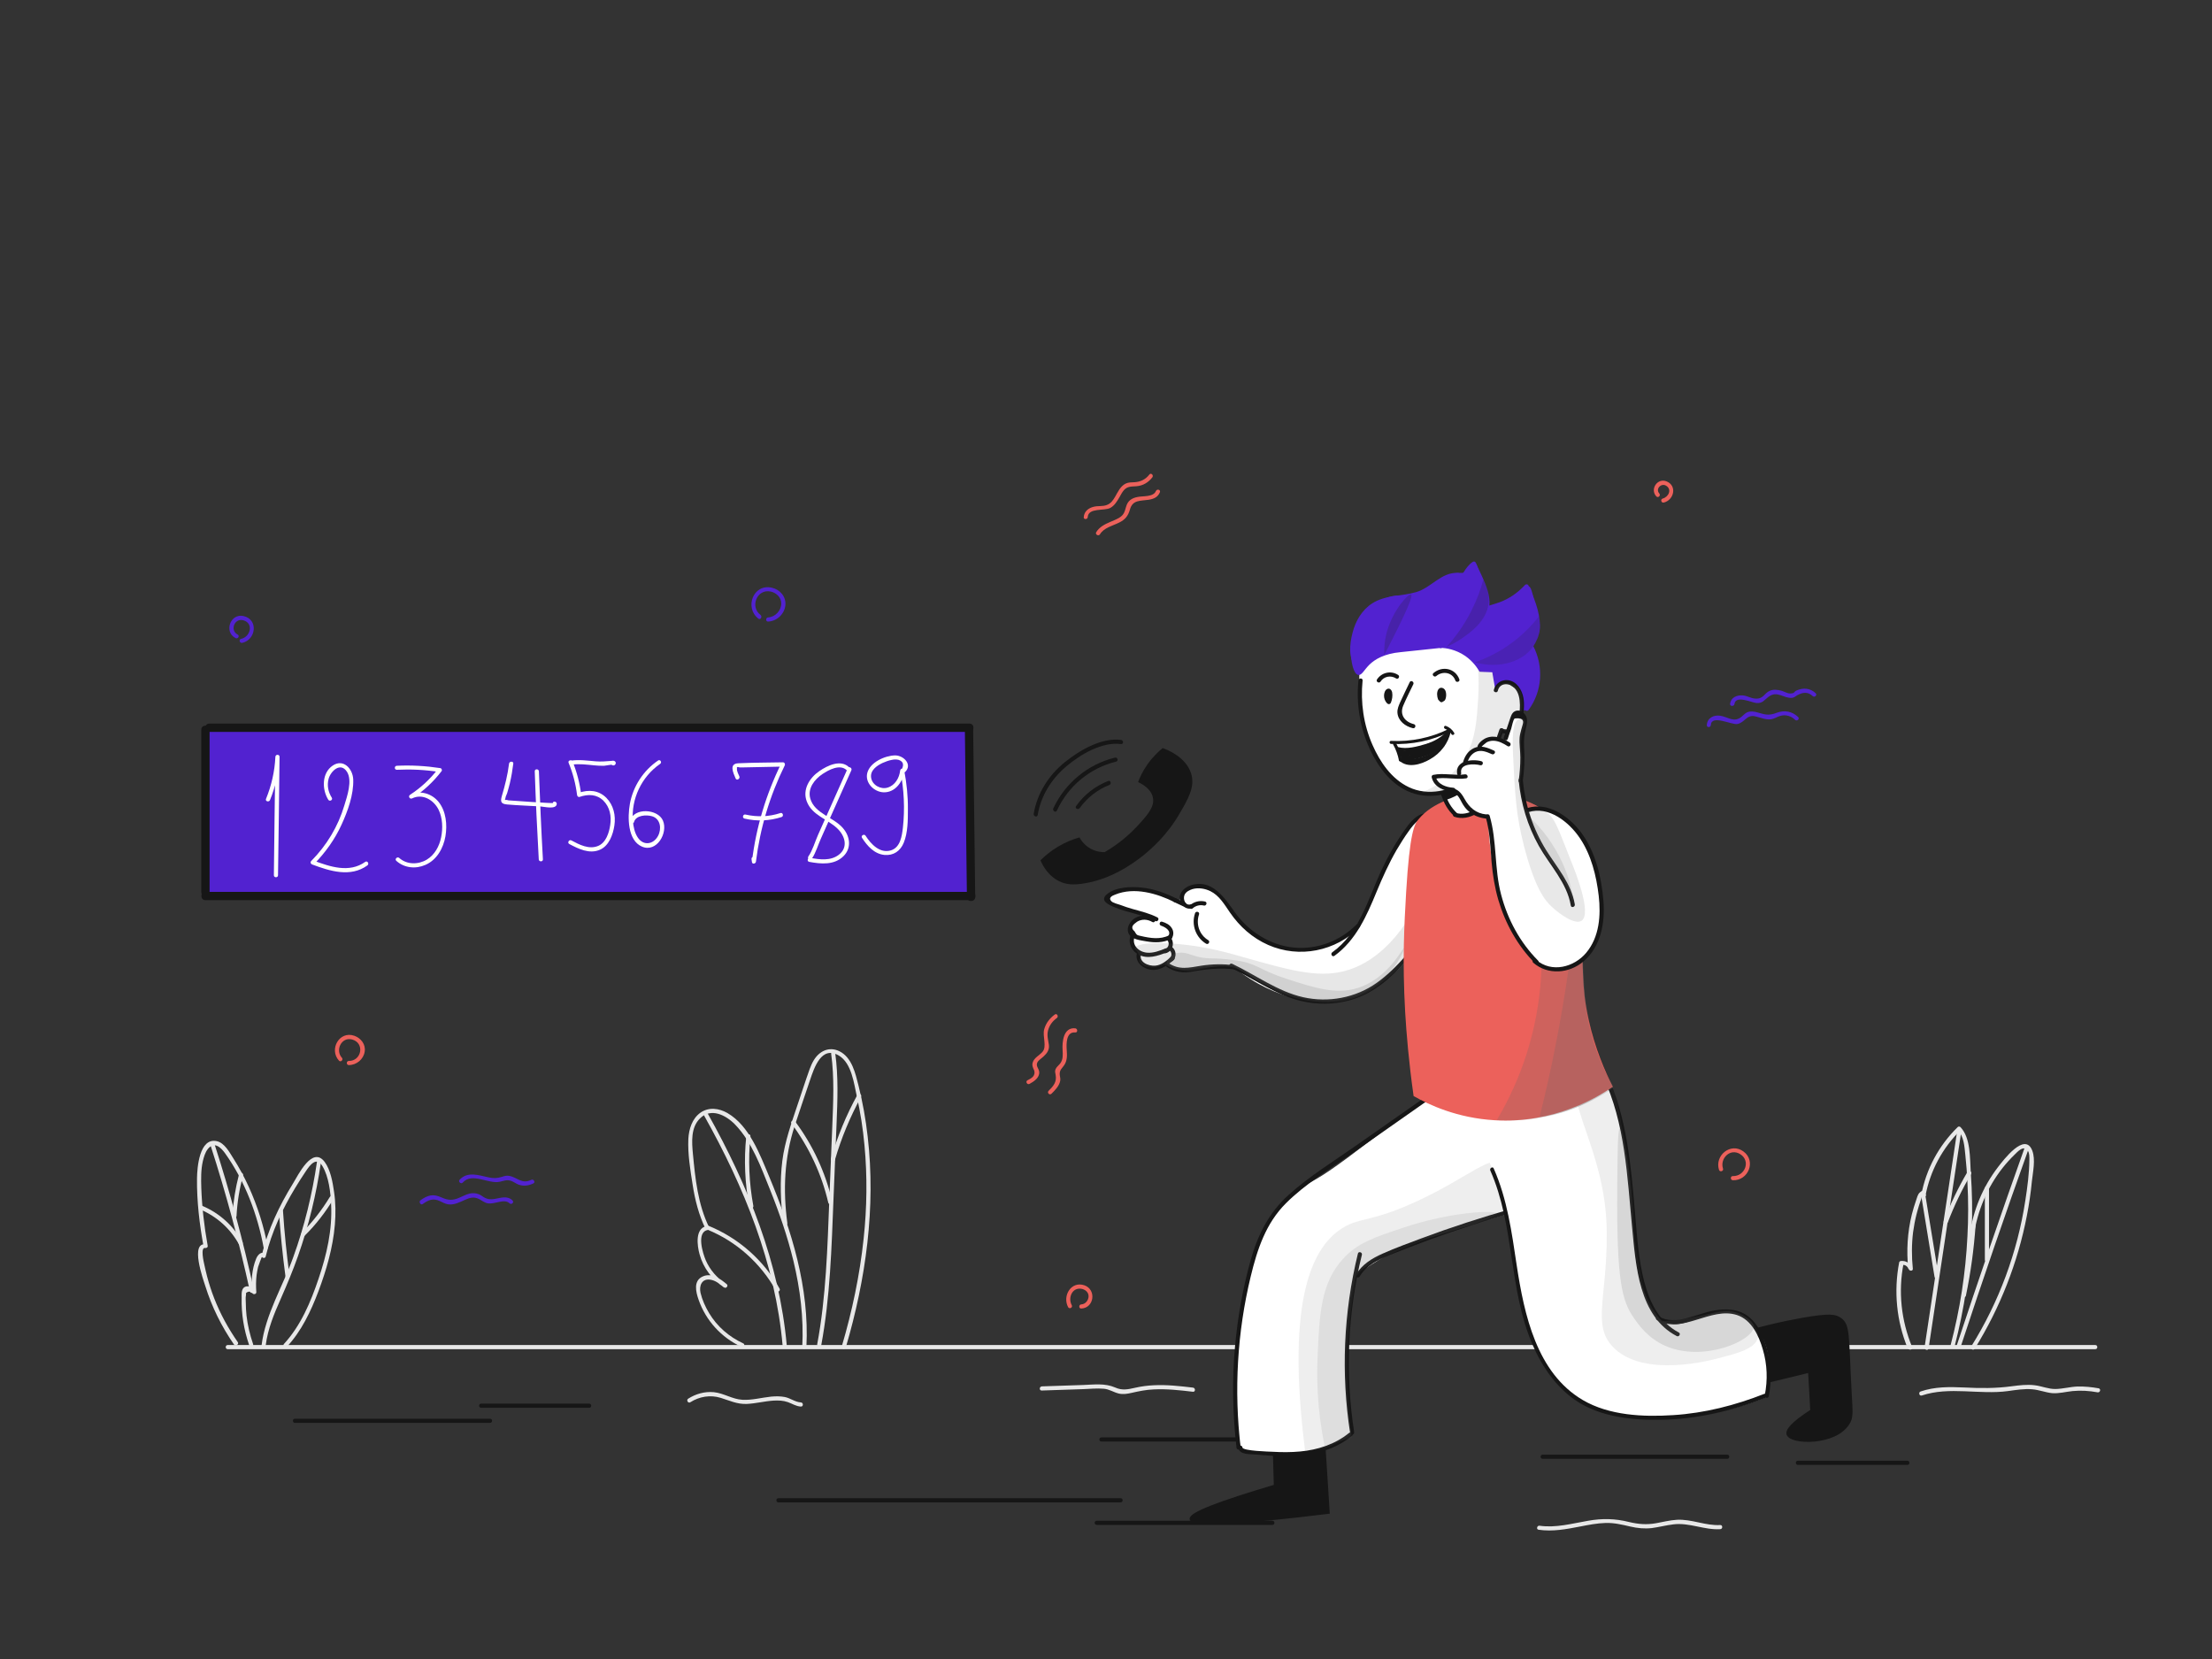<?xml version="1.0" encoding="utf-8"?>
<!-- Generator: Adobe Illustrator 19.0.0, SVG Export Plug-In . SVG Version: 6.00 Build 0)  -->
<svg version="1.1" xmlns="http://www.w3.org/2000/svg" xmlns:xlink="http://www.w3.org/1999/xlink" x="0px" y="0px"
	 viewBox="0 0 1600 1200" style="enable-background:new 0 0 1600 1200;" xml:space="preserve">
<rect x="0" y="0" width="1600" height="1200" fill="#333333" stroke="none"/>
<style type="text/css">
	.st0{fill:#E8E8E8;}
	.st1{fill:#161616;}
	.st2{fill:#5222D0;}
	.st3{fill:#EC615B;}
	.st4{fill:#FFFFFF;}
	.st5{fill:#161616;stroke:#161616;stroke-width:2;stroke-miterlimit:10;}
	.st6{opacity:0.11;fill:#666666;}
	.st7{opacity:0.12;fill:#666666;}
	.st8{opacity:0.17;fill:#666666;}
	.st9{opacity:0.16;fill:#666666;}
	.st10{opacity:0.22;fill:#666666;}
	.st11{opacity:0.14;fill:#666666;}
	.st12{opacity:0.2;fill:#212121;}
	.st13{opacity:0.16;fill:#212121;}
	.st14{opacity:0.22;fill:#212121;}
	.st15{opacity:0.15;fill:#666666;}
</style>
<g id="ground">
	<g>
		<g>
			<path class="st0" d="M164.7,975.9c176.2,0,352.3,0,528.5,0c175.3,0,350.6,0,525.8,0c98.9,0,197.7,0,296.6,0c1.9,0,1.9-3,0-3
				c-176.2,0-352.3,0-528.5,0c-175.3,0-350.6,0-525.8,0c-98.9,0-197.7,0-296.6,0C162.8,972.9,162.8,975.9,164.7,975.9L164.7,975.9z"
				/>
		</g>
	</g>
	<g>
		<g>
			<path class="st0" d="M537.6,971.7c-10.2-4.7-18.9-12.2-24.7-21.9c-2.7-4.5-5-9.6-6.2-14.7c-1.1-5.1,0.9-10.3,6.9-9.5
				c3.9,0.5,7,3.1,9.8,5.5c0.6-0.8,1.2-1.6,1.8-2.4c-6.5-4.2-11.6-10-14.7-17.1c-2.1-4.9-7-20.4,1.4-21.9c1-0.2,1.3-1.4,0.9-2.2
				c-8-16.5-9.9-34.9-11.6-52.9c-0.8-8.6-1.6-19,5.1-25.6c7.9-8,18.8-2.4,25.4,4.4c12.3,12.7,18.7,30.8,25.2,46.9
				c6.8,16.9,12.7,34.1,17,51.7c4.9,20.4,7.5,41.3,6.4,62.2c-0.1,1.9,2.9,1.9,3,0c2.2-42.8-10.7-84.3-27-123.3
				c-6.7-16-14.3-36.6-30.1-45.8c-6.1-3.5-13.5-4.5-19.5-0.3c-6.1,4.3-8.4,11.9-8.8,19c-0.5,10.9,1.4,22.4,3.1,33.1
				c1.7,11.1,4.5,22,9.4,32.1c0.3-0.7,0.6-1.5,0.9-2.2c-8.8,1.6-7,14.3-5.3,20.4c2.7,10,9.2,18.5,17.9,24.1c1.4,0.9,3.1-1.3,1.8-2.4
				c-4.8-4-10.9-8.5-17.4-5.6c-6.9,3.1-5,11.1-3,16.8c5.2,15.1,16.6,27.5,31,34.1C537.8,975.1,539.4,972.5,537.6,971.7L537.6,971.7z
				"/>
		</g>
	</g>
	<g>
		<g>
			<path class="st0" d="M569.5,884.7c-3.2-23.9-2.2-47.3,5.3-70.3c3.6-11.1,7.4-22.1,11.1-33.1c3-8.9,8.3-25.4,21-17.7
				c9.1,5.5,10.8,20.1,12.9,29.6c2.6,11.6,4.4,23.3,5.5,35.2c2.1,22.4,1.8,45.1-0.6,67.5c-2.8,26.4-8.3,52.5-15.8,77.9
				c-0.5,1.9,2.3,2.6,2.9,0.8c14.5-49.3,21.8-101.4,15.8-152.6c-1.4-12.4-3.6-24.7-6.6-36.7c-2.3-9-4.7-20.3-13.8-24.9
				c-7.5-3.7-14.7-0.1-18.7,6.7c-2.3,3.9-3.6,8.4-5.1,12.6c-2.2,6.6-4.4,13.1-6.6,19.7c-4.4,13.2-9.1,26.2-10.9,40.1
				c-1.9,15-1.3,30.2,0.7,45.2C566.7,886.6,569.7,886.6,569.5,884.7L569.5,884.7z"/>
		</g>
	</g>
	<g>
		<g>
			<path class="st0" d="M509.4,807.1c28.8,51.3,51.5,107.1,56.7,166.3c0.2,1.9,3.2,1.9,3,0c-5.3-59.7-28-115.9-57.1-167.8
				C511.1,803.9,508.5,805.4,509.4,807.1L509.4,807.1z"/>
		</g>
	</g>
	<g>
		<g>
			<path class="st0" d="M601.2,762.2c2.4,17.5,1.5,35.2,0.8,52.8c-0.7,17.3-1.4,34.6-2.1,52c-1.4,35.2-2.3,70.7-8.8,105.4
				c-0.3,1.9,2.5,2.7,2.9,0.8c6.5-35,7.5-70.7,8.9-106.2c0.7-18,1.5-36,2.2-53.9c0.7-17.2,1.4-34.5-1-51.6
				C603.9,759.5,601,760.4,601.2,762.2L601.2,762.2z"/>
		</g>
	</g>
	<g>
		<g>
			<path class="st0" d="M572.5,812.7c12.7,17.1,21.8,36.5,26.6,57.2c0.4,1.9,3.3,1.1,2.9-0.8c-4.9-21-14-40.7-26.9-58
				C574,809.6,571.4,811.1,572.5,812.7L572.5,812.7z"/>
		</g>
	</g>
	<g>
		<g>
			<path class="st0" d="M620.2,791.9c-8.1,14.7-14.5,30.2-19.2,46.4c-0.5,1.9,2.4,2.7,2.9,0.8c4.6-15.9,11-31.2,18.9-45.7
				C623.7,791.8,621.1,790.2,620.2,791.9L620.2,791.9z"/>
		</g>
	</g>
	<g>
		<g>
			<path class="st0" d="M511.6,889.4c21.1,8.6,38.6,24.3,49.7,44.2c0.9,1.7,3.5,0.2,2.6-1.5c-11.5-20.6-29.7-36.6-51.5-45.5
				C510.6,885.7,509.9,888.6,511.6,889.4L511.6,889.4z"/>
		</g>
	</g>
	<g>
		<g>
			<path class="st0" d="M539.8,821.9c-1.8,17.1-1,34.2,2.2,51.1c0.4,1.9,3.3,1.1,2.9-0.8c-3.1-16.6-3.8-33.5-2.1-50.3
				C543,820,540,820,539.8,821.9L539.8,821.9z"/>
		</g>
	</g>
	<g>
		<g>
			<path class="st0" d="M183.1,972.3c-2.3-6.7-4-13.7-4.8-20.8c-0.3-3-0.5-6-0.5-9.1c0-1.6-0.3-3.9,0.1-5.4c0-0.6,0.1-1.2,0.1-1.8
				c1.9-1.4,3.5-1.2,4.8,0.5c0.9,0.8,2.7,0.3,2.6-1.1c-0.3-4.1-0.3-8.2,0.2-12.3c0.3-2,0.6-4,1.1-5.9c0.2-0.7,2.6-7.5,2.8-7.2
				c0.7,1,2.4,1,2.7-0.4c4.3-17.7,12-34.2,21.4-49.7c2.4-4,5-8,7.6-11.9c2.9-4.3,7.7-11.1,12.1-3.6c4.5,7.6,5.8,18.7,6.2,27.4
				c1,18.4-3.2,36.7-9.1,54c-5.7,16.9-12.8,33.8-25,47.1c-1.3,1.4,0.8,3.5,2.1,2.1c10.6-11.5,17.3-25.6,22.8-40.1
				c5.8-15.5,10.5-31.6,11.9-48.1c0.7-8,0.6-16.1-0.6-24.1c-1-6.9-2.5-15.7-6.8-21.5c-8.9-11.8-19.2,9.7-22.9,15.7
				c-10,16.2-18.1,33.4-22.6,51.9c0.9-0.1,1.8-0.2,2.7-0.4c-2.5-3.3-5.6,0-6.7,2.8c-3.1,7.5-3.7,16.2-3,24.1
				c0.9-0.4,1.7-0.7,2.6-1.1c-1.9-1.7-5-3.9-7.7-2.6c-2.8,1.4-2.4,5.2-2.4,7.8c-0.3,11.7,1.6,23.2,5.4,34.3
				C180.8,974.9,183.7,974.1,183.1,972.3L183.1,972.3z"/>
		</g>
	</g>
	<g>
		<g>
			<path class="st0" d="M229.3,840.2c-3.4,23.6-9.1,46.8-17.2,69.2c-7.5,21-20.1,41.3-22.9,63.7c-0.2,1.9,2.8,1.9,3,0
				c1.5-11.9,6.1-22.9,10.9-33.7c4.5-10.2,8.8-20.5,12.5-31c7.7-21.9,13.2-44.5,16.5-67.5C232.4,839.1,229.5,838.3,229.3,840.2
				L229.3,840.2z"/>
		</g>
	</g>
	<g>
		<g>
			<path class="st0" d="M201.7,875.9c1.1,15.9,2.7,31.7,4.8,47.5c0.3,1.9,3.1,1.1,2.9-0.8c-2.1-15.5-3.7-31.1-4.7-46.7
				C204.6,874,201.6,873.9,201.7,875.9L201.7,875.9z"/>
		</g>
	</g>
	<g>
		<g>
			<path class="st0" d="M220.4,893.8c8-7.9,14.9-16.8,20.7-26.4c1-1.7-1.6-3.2-2.6-1.5c-5.7,9.4-12.4,18-20.2,25.8
				C216.9,893,219,895.1,220.4,893.8L220.4,893.8z"/>
		</g>
	</g>
	<g>
		<g>
			<path class="st0" d="M172,970.8c-6.9-9.9-12.7-20.5-17.1-31.8c-2-5.1-3.7-10.4-5.1-15.7c-0.7-2.8-1.4-5.6-2-8.5
				c-0.4-1.7-3-12.8,0.6-12.1c1.2,0.2,2.1-0.7,1.8-1.8c-2.5-13.8-4.1-27.7-4.6-41.7c-0.2-6.4-0.3-13,1.1-19.2c0.7-3,1.7-6.5,3.7-9
				c4.6-5.6,9.4-1,12.4,3.2c14.4,20.2,23.6,44.5,28,68.8c0.3,1.9,3.2,1.1,2.9-0.8c-2.8-15.1-7.4-29.7-13.7-43.6
				c-3.3-7.2-7-14.1-11.2-20.7c-2.8-4.4-6.4-11.3-12.1-12.5c-12.5-2.6-14.1,19.2-14.2,26.9c-0.2,16.6,1.8,33.3,4.8,49.6
				c0.6-0.6,1.2-1.2,1.8-1.8c-12-2.1-2.1,25.4-0.6,30.1c4.7,15.1,11.8,29.4,20.8,42.4C170.5,973.9,173.1,972.4,172,970.8L172,970.8z
				"/>
		</g>
	</g>
	<g>
		<g>
			<path class="st0" d="M152.3,828.5c11.2,34.7,20.7,70,28.5,105.6c0.4,1.9,3.3,1.1,2.9-0.8c-7.8-35.6-17.3-70.9-28.5-105.6
				C154.6,825.9,151.7,826.7,152.3,828.5L152.3,828.5z"/>
		</g>
	</g>
	<g>
		<g>
			<path class="st0" d="M145,874.9c11.9,5.1,21.6,13.8,27.8,25.1c0.9,1.7,3.5,0.2,2.6-1.5c-6.5-11.8-16.5-20.9-28.9-26.2
				C144.7,871.6,143.2,874.2,145,874.9L145,874.9z"/>
		</g>
	</g>
	<g>
		<g>
			<path class="st0" d="M172.9,849.4c-2.6,9.9-4.2,19.9-4.8,30.1c-0.1,1.9,2.9,1.9,3,0c0.5-9.9,2.1-19.7,4.7-29.3
				C176.3,848.3,173.4,847.5,172.9,849.4L172.9,849.4z"/>
		</g>
	</g>
	<g>
		<g>
			<path class="st0" d="M1383.1,974.4c-7.9-19.2-10.2-40.1-6.2-60.5c-0.5,0.4-1,0.7-1.4,1.1c2.3-0.4,4,0.6,5.2,3.1
				c0.5,1.4,3.1,1.4,2.9-0.4c-0.9-8.8-0.9-17.7,0.2-26.5c0.6-4.4,1.4-8.7,2.5-13c0.5-2,1.1-4,1.7-6c0.4-1.1,0.7-2.3,1.1-3.4
				c0.7-1.6,1.1-3.3,1.1-5.1c0.8,0.5,1.7,1,2.5,1.5c3.4-18.3,12.3-34.8,25.5-47.8c-0.7,0-1.4,0-2.1,0c4.6,4.9,4.8,11.9,5.5,18.2
				c0.7,6.6,1.2,13.2,1.5,19.8c0.7,12.9,0.7,25.9,0,38.8c-1.3,26.7-5.4,53.1-12.2,78.9c-0.5,1.9,2.4,2.7,2.9,0.8
				c7.1-27.3,11.3-55.3,12.4-83.5c0.6-14.2,0.3-28.4-0.7-42.5c-0.7-10.1,0.1-24.6-7.4-32.6c-0.6-0.6-1.6-0.6-2.1,0
				c-13.6,13.3-22.8,30.4-26.3,49.1c-0.3,1.4,1.4,2.6,2.5,1.5c0.2-0.2,0.3-0.3,0.5-0.5c0.4-0.4,0.6-0.9,0.4-1.5
				c-0.8-2.3-2.9-3-4.7-1.1c-1.3,1.3-1.8,3.6-2.4,5.3c-1.2,3.4-2.2,6.8-3.1,10.3c-3.2,12.9-4,26.2-2.6,39.4c1-0.1,2-0.3,2.9-0.4
				c-1.4-3.5-4.2-5.6-8.1-5.3c-0.6,0-1.3,0.4-1.4,1.1c-4,20.9-1.9,42.4,6.2,62.1C1381,976.9,1383.9,976.2,1383.1,974.4L1383.1,974.4
				z"/>
		</g>
	</g>
	<g>
		<g>
			<path class="st0" d="M1427.7,893.7c2.6-17.8,9.7-34.8,20.9-49c2.7-3.4,5.5-6.5,8.6-9.5c2-1.9,6.5-7.3,9.6-2.8
				c1.2,1.7,1.1,4.5,1.1,6.5c-0.1,9.7-1.4,19.6-2.9,29.3c-5.7,37.5-19.1,73.6-39.2,105.8c-1,1.6,1.6,3.2,2.6,1.5
				c18.3-29.5,31.1-62.1,37.7-96.2c1.6-8.2,2.8-16.4,3.6-24.7c0.7-6.7,2.8-15.8,0.3-22.3c-5.3-14-21,7-24.8,11.9
				c-10.9,14.2-17.9,31-20.4,48.7C1424.6,894.8,1427.5,895.6,1427.7,893.7L1427.7,893.7z"/>
		</g>
	</g>
	<g>
		<g>
			<path class="st0" d="M1426,886.2c-1.2,16.9-3.5,33.6-6.9,50.2c-0.4,1.9,2.5,2.7,2.9,0.8c3.5-16.8,5.8-33.8,7-51
				C1429.1,884.3,1426.1,884.3,1426,886.2L1426,886.2z"/>
		</g>
	</g>
	<g>
		<g>
			<path class="st0" d="M1464.6,829.8c-17,47.7-33.4,95.5-49.3,143.6c-0.6,1.8,2.3,2.6,2.9,0.8c15.8-48.1,32.2-95.9,49.3-143.6
				C1468.1,828.8,1465.2,828,1464.6,829.8L1464.6,829.8z"/>
		</g>
	</g>
	<g>
		<g>
			<path class="st0" d="M1415.6,818.6c-7.8,52-15.7,103.9-23.5,155.9c-0.3,1.9,2.6,2.7,2.9,0.8c7.8-52,15.7-103.9,23.5-155.9
				C1418.8,817.5,1415.9,816.6,1415.6,818.6L1415.6,818.6z"/>
		</g>
	</g>
	<g>
		<g>
			<path class="st0" d="M1389.4,863.1c3.3,20.2,6.6,40.3,9.9,60.5c0.3,1.9,3.2,1.1,2.9-0.8c-3.3-20.2-6.6-40.3-9.9-60.5
				C1392,860.4,1389.1,861.2,1389.4,863.1L1389.4,863.1z"/>
		</g>
	</g>
	<g>
		<g>
			<path class="st0" d="M1423.1,847.7c-6.7,11.4-12.4,23.3-17.1,35.7c-0.7,1.8,2.2,2.6,2.9,0.8c4.6-12.1,10.2-23.8,16.8-34.9
				C1426.7,847.5,1424.1,846,1423.1,847.7L1423.1,847.7z"/>
		</g>
	</g>
	<g>
		<g>
			<path class="st0" d="M1435.7,859.5c0,17.2,0,34.5,0,51.7c0,1.9,3,1.9,3,0c0-17.2,0-34.5,0-51.7
				C1438.7,857.6,1435.7,857.6,1435.7,859.5L1435.7,859.5z"/>
		</g>
	</g>
	<g>
		<g>
			<path class="st0" d="M499.3,1014.3c6.6-4.2,14.5-5.5,22-3.2c6.5,2,11.9,4.7,18.9,4.4c6.5-0.3,12.8-2,19.3-2.4
				c3.5-0.2,7-0.1,10.4,1.1c3.4,1.2,5.8,3,9.4,3.2c1.9,0.1,1.9-2.9,0-3c-4.1-0.2-7.6-3.1-11.6-3.9c-3.2-0.6-6.5-0.6-9.8-0.3
				c-7,0.7-13.9,2.7-20.9,2.3c-7.3-0.4-13.5-4.8-20.7-5.5c-6.6-0.6-13,1.2-18.5,4.7C496.2,1012.7,497.7,1015.3,499.3,1014.3
				L499.3,1014.3z"/>
		</g>
	</g>
	<g>
		<g>
			<path class="st0" d="M753.5,1005.8c10-0.3,20-0.7,29.9-1c4.9-0.2,10-0.7,14.9-0.3c4.1,0.3,7.2,2.6,11,3.5
				c3.1,0.7,6.1,0.2,9.2-0.5c5.3-1.2,10.5-2.3,16-2.5c9.5-0.5,19,0.6,28.4,1.7c1.9,0.2,1.9-2.8,0-3c-9.4-1.1-18.9-2.2-28.4-1.7
				c-4.5,0.2-9,0.8-13.4,1.8c-5.3,1.2-9.4,2.1-14.5-0.2c-7.4-3.2-15.2-2.1-23-1.8c-10,0.3-20,0.7-29.9,1
				C751.6,1002.9,751.6,1005.9,753.5,1005.8L753.5,1005.8z"/>
		</g>
	</g>
	<g>
		<g>
			<path class="st0" d="M1112.9,1106.5c10.1,1.5,20-0.4,29.9-2.3c6.1-1.2,12.2-2.4,18.5-2.6c6.2-0.2,12,1.2,18,2.6
				c5.2,1.2,10.2,1.7,15.5,1.1c5.3-0.7,10.4-2.1,15.7-2.7c11.5-1.4,22.3,4.2,33.8,3.5c1.9-0.1,1.9-3.1,0-3
				c-10.7,0.6-20.7-4.4-31.4-3.8c-5.1,0.3-10,1.6-15.1,2.5c-6.8,1.2-12.8,0.7-19.5-0.9c-10-2.5-19.3-2.7-29.5-0.9
				c-11.7,2-23.3,5.3-35.2,3.6C1111.8,1103.3,1111,1106.2,1112.9,1106.5L1112.9,1106.5z"/>
		</g>
	</g>
	<g>
		<g>
			<path class="st0" d="M1390.1,1009.4c20-6.7,41.7-0.4,62.3-3.2c5.8-0.8,11.7-1.8,17.6-1.3c4.9,0.4,9.5,2.3,14.3,2.8
				c5,0.4,9.9-1,14.8-1.5c6.1-0.6,12.1-0.2,18.1,0.9c1.9,0.4,2.7-2.5,0.8-2.9c-5-0.9-10.1-1.4-15.2-1.3c-5.4,0.2-10.6,1.7-16,1.8
				c-5.1,0.1-9.9-2.1-15-2.7c-5.5-0.7-11,0-16.5,0.7c-11.7,1.6-22.9,1.5-34.6,0.9c-10.7-0.5-21.3-0.6-31.5,2.9
				C1387.5,1007.1,1388.2,1010,1390.1,1009.4L1390.1,1009.4z"/>
		</g>
	</g>
	<g>
		<g>
			<path class="st1" d="M563,1086.7c82.5,0,165.1,0,247.6,0c1.9,0,1.9-3,0-3c-82.5,0-165.1,0-247.6,0
				C561.1,1083.7,561.1,1086.7,563,1086.7L563,1086.7z"/>
		</g>
	</g>
	<g>
		<g>
			<path class="st1" d="M793.3,1103c42.4,0,84.7,0,127.1,0c1.9,0,1.9-3,0-3c-42.4,0-84.7,0-127.1,0
				C791.3,1100,791.3,1103,793.3,1103L793.3,1103z"/>
		</g>
	</g>
	<g>
		<g>
			<path class="st1" d="M1115.8,1055.2c44.5,0,89.1,0,133.6,0c1.9,0,1.9-3,0-3c-44.5,0-89.1,0-133.6,0
				C1113.9,1052.2,1113.9,1055.2,1115.8,1055.2L1115.8,1055.2z"/>
		</g>
	</g>
	<g>
		<g>
			<path class="st1" d="M1300.4,1059.6c26.4,0,52.9,0,79.3,0c1.9,0,1.9-3,0-3c-26.4,0-52.9,0-79.3,0
				C1298.5,1056.6,1298.5,1059.6,1300.4,1059.6L1300.4,1059.6z"/>
		</g>
	</g>
	<g>
		<g>
			<path class="st1" d="M213.3,1029.2c47.1,0,94.1,0,141.2,0c1.9,0,1.9-3,0-3c-47.1,0-94.1,0-141.2,0
				C211.4,1026.2,211.4,1029.2,213.3,1029.2L213.3,1029.2z"/>
		</g>
	</g>
	<g>
		<g>
			<path class="st1" d="M348,1018.3c26.1,0,52.1,0,78.2,0c1.9,0,1.9-3,0-3c-26.1,0-52.1,0-78.2,0
				C346.1,1015.3,346.1,1018.3,348,1018.3L348,1018.3z"/>
		</g>
	</g>
	<g>
		<g>
			<path class="st1" d="M796.7,1042.7c34.2,0,68.3,0,102.5,0c1.9,0,1.9-3,0-3c-34.2,0-68.3,0-102.5,0
				C794.7,1039.7,794.7,1042.7,796.7,1042.7L796.7,1042.7z"/>
		</g>
	</g>
</g>
<g id="background">
	<g>
		<g>
			<path class="st2" d="M1237.5,524.4c0.4-7.7,15,0,19.1-0.7c5.4-0.9,6.6-6.9,12.8-5.6c3.8,0.8,7.4,2.6,11.4,2.2
				c2.6-0.3,4.5-1.8,7-2.5c3.9-1.1,7.8,0.1,10.7,2.9c1.4,1.3,3.5-0.8,2.1-2.1c-4.4-4.2-9.9-5.1-15.5-3c-4.7,1.8-7.5,1.6-12.2,0.2
				c-2.3-0.7-4.7-1.4-7.1-1.1c-2.8,0.4-3.9,1.8-5.8,3.5c-5.7,4.9-9.8,0.4-15.8-0.5c-4.6-0.7-9.3,1.6-9.6,6.7
				C1234.4,526.4,1237.4,526.4,1237.5,524.4L1237.5,524.4z"/>
		</g>
	</g>
	<g>
		<g>
			<path class="st2" d="M1254.6,509.2c0.8-6.6,12.4-1,15.8-0.7c4.6,0.4,5.7-2.2,9-4.6c6.1-4.5,10.5,1.2,16.6,0.9
				c1.7-0.1,2.6-1.1,4-1.9c3.9-2.2,7.7-2.7,11.2,0.6c1.4,1.3,3.5-0.8,2.1-2.1c-4.1-3.8-9-4.1-13.9-1.9c-2.2,1-0.9,2.1-4.7,2.1
				c-1.9,0-4.3-1.5-6.2-2c-2.7-0.7-5.5-1.1-8.2,0c-4.4,1.8-4.6,6.2-10.8,5.7c-3.1-0.2-5.8-2.1-9-2.3c-4.3-0.3-8.5,1.5-9.1,6.1
				C1251.3,511.1,1254.3,511.1,1254.6,509.2L1254.6,509.2z"/>
		</g>
	</g>
	<g>
		<g>
			<path class="st2" d="M305.8,870.9c4.1-3,7.6-4.4,12.4-2.1c1.9,0.9,3.7,1.9,5.8,2.3c4.4,0.7,8.4-1.5,12.3-3.2
				c3.6-1.6,6.6-2.5,10.4-0.5c2.1,1.1,3.8,2.6,6.2,3c4.8,0.9,11.9-3.7,15.7,0c1.4,1.3,3.5-0.8,2.1-2.1c-3.7-3.6-8.2-1.9-12.8-1.1
				c-3.1,0.5-5.1,0.4-7.9-1.2c-1.3-0.8-2.5-1.8-4-2.3c-2-0.7-4-0.8-6.1-0.4c-2.7,0.6-5.2,2-7.8,3.1c-4.7,2-7.8,1.9-12.6-0.2
				c-6.1-2.8-10-1.9-15.5,2.1C302.8,869.4,304.3,872,305.8,870.9L305.8,870.9z"/>
		</g>
	</g>
	<g>
		<g>
			<path class="st2" d="M334.7,855.4c6.8-7.6,18.4,1.2,26.8-0.6c3.1-0.7,5.1-1.7,8.3-0.6c1.9,0.7,3.5,2,5.4,2.7
				c3.7,1.3,7.2,0.7,10.6-0.9c1.7-0.8,0.2-3.4-1.5-2.6c-7,3.4-10.1-1.9-16.2-2.9c-1.9-0.3-3.4,0.2-5.2,0.8c-3.4,1-6,1.1-9.6,0.3
				c-7-1.5-15.2-4.5-20.9,1.8C331.3,854.7,333.4,856.8,334.7,855.4L334.7,855.4z"/>
		</g>
	</g>
	<g>
		<g>
			<path class="st2" d="M550.1,444.8c-7.8-5.9-2.6-19.1,7.4-16.9c4.1,0.9,7.6,4.2,7.6,8.6c0,5.2-4.4,9.8-9.5,10.1
				c-1.9,0.1-1.9,3.1,0,3c6.4-0.3,11.8-5.4,12.5-11.8c0.6-6.2-3.9-11.4-9.8-12.7c-13.5-3.1-20,14.6-9.7,22.4
				C550.1,448.6,551.6,446,550.1,444.8L550.1,444.8z"/>
		</g>
	</g>
	<g>
		<g>
			<path class="st3" d="M247.3,765.1c-5-5.5-0.3-15.3,7.4-13.2c9.3,2.5,6.9,15.6-2.4,15.5c-1.9,0-1.9,3,0,3c5.6,0,10.7-4.2,11.5-9.8
				c0.8-5.2-2.7-9.7-7.5-11.4c-10.9-3.8-18.5,9.9-11.1,18C246.5,768.6,248.6,766.5,247.3,765.1L247.3,765.1z"/>
		</g>
	</g>
	<g>
		<g>
			<path class="st3" d="M763,733.8c-3.7,2.7-6.5,6.3-7.7,10.7c-1.4,5.2,2.2,12.5-1.3,16.4c-2.2,2.5-6,4.2-7,7.6
				c-0.4,1.2-0.3,2.3,0.1,3.5c0.5,1.7,1.2,2,1.2,3.8c0,3-2.6,4.3-5.1,5.6c-1.7,0.9-0.2,3.5,1.5,2.6c3.2-1.7,7.3-4.5,7-8.6
				c-0.2-2.6-2.7-4.2-1.3-7c0.9-1.7,3.2-3,4.5-4.3c2.5-2.3,4.2-4.7,3.8-8.2c-0.5-3.8-1.6-6.7-0.6-10.6c1-3.7,3.2-6.7,6.3-8.9
				C766,735.3,764.5,732.7,763,733.8L763,733.8z"/>
		</g>
	</g>
	<g>
		<g>
			<path class="st3" d="M777.7,743.8c-8.5-0.8-9.5,9.7-9.1,15.8c0.2,3.4,0.4,6.8-1.7,9.6c-1.1,1.4-2.7,2.5-3.4,4.2
				c-0.6,1.5-0.2,2.7,0.1,4.3c0.9,4.9-1.8,8.1-5.1,11.3c-1.4,1.4,0.7,3.5,2.1,2.1c2.6-2.6,5.6-5.6,6.3-9.4c0.3-1.8-0.4-3.2-0.4-4.9
				c0-3.1,1.9-4.2,3.3-6.4c2.2-3.2,2.1-7.1,1.8-10.8c-0.3-4.3-0.6-13.4,6.1-12.8C779.7,747,779.6,744,777.7,743.8L777.7,743.8z"/>
		</g>
	</g>
	<g>
		<g>
			<path class="st3" d="M786.8,374c0.4-6.9,12-4.3,16.3-6.6c3.1-1.7,4.9-4.8,6.6-7.7c1-1.7,1.9-3.6,3.2-5.1c2.6-3,5.6-2.6,9.2-2.9
				c4.7-0.4,8.5-2.7,11.4-6.4c1.2-1.5-0.9-3.6-2.1-2.1c-2.8,3.6-6.3,5.3-10.8,5.6c-2.2,0.1-4.3,0-6.4,1c-3.8,1.9-5.6,6-7.6,9.5
				c-1.6,2.7-3.1,4.9-6.1,6c-2.9,1.1-6.2,0.5-9.2,1.2c-4,0.9-7.1,3.4-7.4,7.6C783.7,375.9,786.7,375.9,786.8,374L786.8,374z"/>
		</g>
	</g>
	<g>
		<g>
			<path class="st3" d="M795.6,386.5c3-4.9,9.1-6.1,13.9-8.5c4.3-2.1,6.5-4.8,7.8-9.4c1.9-7.1,7.4-6.2,13.5-7.1
				c3.7-0.6,6.7-1.8,8.2-5.5c0.7-1.8-2.2-2.6-2.9-0.8c-1.9,4.5-9.4,3.4-13.4,4.3c-4.1,0.8-6.9,2.7-8.1,6.8c-1.1,3.7-1.5,6-4.9,8.1
				c-2.1,1.3-4.5,2.2-6.8,3.2c-4,1.7-7.7,3.6-10,7.4C792,386.6,794.6,388.1,795.6,386.5L795.6,386.5z"/>
		</g>
	</g>
	<g>
		<g>
			<path class="st3" d="M1246.3,845.3c-2.4-7.4,5.2-15,12.4-10.5c7.9,4.9,3.5,16.1-5.3,15.9c-1.9-0.1-1.9,2.9,0,3
				c11.2,0.4,17.1-13.9,7.7-20.8c-9.2-6.8-21,2.8-17.7,13.3C1244,848,1246.9,847.2,1246.3,845.3L1246.3,845.3z"/>
		</g>
	</g>
	<g>
		<g>
			<path class="st3" d="M775.2,944c-2.8-5.2,0.2-12.8,6.9-11.8c2.7,0.4,5.3,2.4,5.3,5.4c0,2.9-2.3,5.8-5.3,5.9c-1.9,0.1-1.9,3.1,0,3
				c9.4-0.4,11.1-13.7,2.3-16.8c-9.7-3.3-16.1,7.7-11.8,15.8C773.6,947.2,776.2,945.7,775.2,944L775.2,944z"/>
		</g>
	</g>
	<g>
		<g>
			<path class="st3" d="M1200.2,356.9c-2.9-3.2,1.3-7.7,4.9-5.6c4.5,2.7,1.8,8.2-2.4,9.3c-1.9,0.5-1.1,3.4,0.8,2.9
				c7.3-1.8,9.8-12.1,2-15.3c-6.6-2.7-12.2,5.6-7.5,10.8C1199.4,360.5,1201.5,358.4,1200.2,356.9L1200.2,356.9z"/>
		</g>
	</g>
	<g>
		<g>
			<path class="st2" d="M171.9,459c-5.8-3-2.3-12.2,4.2-10.3c7.6,2.2,5,12-1.7,13.4c-1.9,0.4-1.1,3.3,0.8,2.9
				c10-2.2,11.9-17,0.9-19.4c-9.5-2.1-14.3,11.5-5.8,15.9C172.1,462.5,173.6,459.9,171.9,459L171.9,459z"/>
		</g>
	</g>
</g>
<g id="number_board">
	<path class="st2" d="M149.7,528.1c-0.2,40.4-0.3,80.9-0.5,121.3c183.6-0.7,367.2-1.4,550.8-2c-0.5-39.8-1.1-79.6-1.6-119.4
		C515.5,528,332.6,528.1,149.7,528.1z"/>
	<g>
		<g>
			<path class="st1" d="M145.6,527.8c0,39.2,0,78.3,0,117.5c0,3.9,6,3.9,6,0c0-39.2,0-78.3,0-117.5
				C151.6,523.9,145.6,523.9,145.6,527.8L145.6,527.8z"/>
		</g>
	</g>
	<g>
		<g>
			<path class="st1" d="M151.4,529.4c71.3,0,142.6,0,213.9,0c71.6,0,143.3,0,214.9,0c40.3,0,80.6,0,121,0c3.9,0,3.9-6,0-6
				c-71.3,0-142.6,0-213.9,0c-71.6,0-143.3,0-214.9,0c-40.3,0-80.6,0-121,0C147.5,523.4,147.5,529.4,151.4,529.4L151.4,529.4z"/>
		</g>
	</g>
	<g>
		<g>
			<path class="st1" d="M697.9,526.3c0.5,40.8,1,81.7,1.5,122.5c0,3.9,6,3.9,6,0c-0.5-40.8-1-81.7-1.5-122.5
				C703.9,522.5,697.9,522.5,697.9,526.3L697.9,526.3z"/>
		</g>
	</g>
	<g>
		<g>
			<path class="st1" d="M148.6,651.1c72.1,0,144.1,0,216.2,0s144.1,0,216.2,0c40.5,0,81,0,121.6,0c3.9,0,3.9-6,0-6
				c-72.1,0-144.1,0-216.2,0s-144.1,0-216.2,0c-40.5,0-81,0-121.6,0C144.7,645.1,144.7,651.1,148.6,651.1L148.6,651.1z"/>
		</g>
	</g>
	<g>
		<g>
			<path class="st4" d="M195.3,578.7c4.1-10,6.3-20.5,6.9-31.3c-1,0-2,0-3,0c-0.4,28.6-0.8,57.2-1.1,85.7c0,1.9,3,1.9,3,0
				c0.4-28.6,0.8-57.2,1.1-85.7c0-1.9-2.9-1.9-3,0c-0.5,10.5-2.8,20.7-6.8,30.5C191.7,579.7,194.6,580.4,195.3,578.7L195.3,578.7z"
				/>
		</g>
	</g>
	<g>
		<g>
			<path class="st4" d="M240,577c-2.6-4.1-3.6-8.9-2.3-13.7c1.5-5.5,8.6-12.4,13.3-5c4,6.4,0.1,17.6-1.9,24.2
				c-4.5,15.2-12.8,29-24,40.3c-0.8,0.9-0.4,2.1,0.7,2.5c12.8,4.8,27.7,9.5,39.9,0.7c1.6-1.1,0.1-3.7-1.5-2.6
				c-11.6,8.3-25.6,3.5-37.6-1c0.2,0.8,0.4,1.7,0.7,2.5c8.1-8.3,14.9-17.8,19.7-28.3c4.5-9.8,8.9-21.8,8.5-32.8
				c-0.3-7.7-7.1-15.3-14.9-10c-7.9,5.4-7.8,17.1-3.2,24.6C238.4,580.1,241,578.6,240,577L240,577z"/>
		</g>
	</g>
	<g>
		<g>
			<path class="st4" d="M287.1,556.8c10.3-0.5,20.4,0,30.6,1.6c-0.3-0.7-0.6-1.5-0.9-2.2c-5.7,7.4-12.4,13.6-20.2,18.7
				c-1.6,1.1-0.2,3.4,1.5,2.6c7.5-3.7,15.6,1.1,19.1,8.1c3,6.1,3.2,13.5,1.9,20c-1.3,6.4-4.6,12.7-10.4,16.2
				c-6.2,3.7-14.4,3.7-19.9-1.2c-1.4-1.3-3.6,0.8-2.1,2.1c5.8,5.2,14,6,21,2.9c8.3-3.6,13-12.1,14.5-20.7c1.4-8.3,0.5-18-4.9-24.8
				c-5-6.2-13.4-8.7-20.7-5.2c0.5,0.9,1,1.7,1.5,2.6c8.2-5.3,15.3-11.9,21.3-19.7c0.6-0.7,0-2.1-0.9-2.2
				c-10.4-1.6-20.9-2.2-31.4-1.7C285.1,553.9,285.1,556.9,287.1,556.8L287.1,556.8z"/>
		</g>
	</g>
	<g>
		<g>
			<path class="st4" d="M368.2,552.4c-1,8.1-2.9,15.6-5.2,23.4c-1.2,4.2-0.6,5.7,3.9,6.1c7.9,0.7,15.9,0.9,23.9,1.4
				c2.4,0.1,11.3,2.5,11.9-1.6c0.3-1.9-2.6-2.7-2.9-0.8c0,0.2-28.3-1.6-30.9-1.9c-0.8,0-1.6-0.1-2.3-0.4c-1.3,0.2-1.7-0.2-1-1.2
				c-0.1-0.9,0.9-2.7,1.2-3.6c0.7-2.4,1.4-4.8,2-7.3c1.1-4.7,1.9-9.5,2.5-14.3C371.4,550.5,368.4,550.5,368.2,552.4L368.2,552.4z"/>
		</g>
	</g>
	<g>
		<g>
			<path class="st4" d="M386.8,557.9c0.7,21.2,1.7,42.5,2.9,63.7c0.1,1.9,3.1,1.9,3,0c-1.2-21.2-2.1-42.4-2.9-63.7
				C389.7,556,386.7,556,386.8,557.9L386.8,557.9z"/>
		</g>
	</g>
	<g>
		<g>
			<path class="st4" d="M413.6,553.1c5.5-0.8,10.8,0,16.3,0.5c2.3,0.2,4.7,0.4,7.1,0.3c0.8,0,5.4-1,6-0.7c-0.2-0.7-0.4-1.4-0.5-2.1
				c-0.1,0.1-0.1,0.2-0.2,0.3c0.7-0.2,1.4-0.4,2.1-0.5c-0.1,0-0.2-0.1-0.2-0.1c-1.7-0.8-3.3,1.7-1.5,2.6c0.1,0,0.2,0.1,0.2,0.1
				c0.7,0.3,1.6,0.2,2.1-0.5c0.1-0.1,0.1-0.2,0.2-0.3c0.4-0.7,0.2-1.6-0.5-2.1c-1-0.6-1.7-0.3-2.8-0.2c-3.7,0.3-7.1,0.6-10.9,0.3
				c-6.1-0.5-11.9-1.4-18-0.5C410.9,550.5,411.7,553.4,413.6,553.1L413.6,553.1z"/>
		</g>
	</g>
	<g>
		<g>
			<path class="st4" d="M411.3,551.8c3.1,7.5,5.1,15.2,6.1,23.2c0.1,0.9,0.9,1.8,1.9,1.4c6.2-2.1,12.3-2,17.2,2.8
				c4.6,4.6,5.9,11.2,4.9,17.5c-0.8,5.6-3.1,12.9-8.8,15.2c-6.6,2.7-13.5-0.9-19.3-4c-1.7-0.9-3.2,1.7-1.5,2.6
				c6.6,3.5,14.5,7.4,22,4.2c6.7-2.8,9.6-11,10.6-17.6c1.1-7.2-0.6-14.7-5.8-20c-5.6-5.6-12.8-6.1-20.1-3.6c0.6,0.5,1.3,1,1.9,1.4
				c-1-8.3-3.1-16.3-6.2-24C413.4,549.2,410.5,550,411.3,551.8L411.3,551.8z"/>
		</g>
	</g>
	<g>
		<g>
			<path class="st4" d="M476,550.1c-10.7,7.3-18.1,18.7-20.4,31.4c-1.7,9.4-1.8,26.4,8.8,30.9c10.6,4.5,19-9.9,15.1-18.9
				c-3.7-8.5-21.1-9.6-23.8,0.3c-0.5,1.9,2.4,2.7,2.9,0.8c1.4-5,8.9-5.4,13-4.2c6.2,1.8,7.1,9.1,4.4,14.2
				c-3.3,6.2-10.5,7.4-14.6,1.3c-2.4-3.5-3.2-7.8-3.6-11.9c-1.4-16.1,6.3-32.2,19.6-41.4C479.1,551.6,477.6,549,476,550.1L476,550.1
				z"/>
		</g>
	</g>
	<g>
		<g>
			<path class="st4" d="M534.8,561.6c-0.3-0.7-2.1-4.2-1.7-5.5c-0.4-1.3,0.3-1.6,1.9-1c0.7,0,1.3,0,2,0c3.3-0.1,6.5-0.1,9.8-0.2
				c6.5-0.1,13-0.3,19.6-0.4c-0.4-0.8-0.9-1.5-1.3-2.3c-11,22.3-18.2,46.2-21.2,71c1-0.1,2-0.3,2.9-0.4c-0.1-0.7-0.2-1.4-0.3-2.1
				c-0.3-1.9-3.2-1.1-2.9,0.8c0.1,0.7,0.2,1.4,0.3,2.1c0.3,1.8,2.8,1.1,2.9-0.4c3-24.2,10-47.6,20.8-69.5c0.5-1-0.1-2.3-1.3-2.3
				c-10.7,0.2-21.5,0.2-32.3,0.7c-6.7,0.3-3.8,6.6-1.9,11C532.9,564.9,535.5,563.3,534.8,561.6L534.8,561.6z"/>
		</g>
	</g>
	<g>
		<g>
			<path class="st4" d="M538.5,592.1c9,2.1,18,1.7,26.8-1.1c1.8-0.6,1-3.5-0.8-2.9c-8.3,2.7-16.7,3-25.2,1.1
				C537.4,588.7,536.6,591.6,538.5,592.1L538.5,592.1z"/>
		</g>
	</g>
	<g>
		<g>
			<path class="st4" d="M613.2,555.7c-4.9,10.9-9.7,21.8-14.6,32.7c-2.3,5.2-4.6,10.3-6.9,15.5c-2.2,4.9-3.9,11.2-7,15.6
				c-1.1,1.6,1.5,3.1,2.6,1.5c2.8-4.1,4.5-10.1,6.6-14.7c2.4-5.5,4.9-10.9,7.3-16.4c4.9-10.9,9.7-21.8,14.6-32.7
				C616.6,555.5,614,554,613.2,555.7L613.2,555.7z"/>
		</g>
	</g>
	<g>
		<g>
			<path class="st4" d="M614.3,555.1c-6.1-6.1-15.8-1.4-21.7,2.7c-7,4.8-12.4,13.3-9,22c3.8,9.9,14.8,12.6,21.9,19.3
				c5.7,5.3,8.3,13.8,1.2,19.2c-5.9,4.5-13.7,3.5-20.6,2.2c-1.9-0.4-2.7,2.5-0.8,2.9c8.5,1.6,18.2,2.5,24.9-4.2
				c5.8-5.8,4.7-14.1-0.3-20c-6.7-8.1-20.7-10.6-23.8-21.6c-2.1-7.3,3.1-13.9,8.8-17.7c4.5-3,12.7-7.5,17.5-2.8
				C613.5,558.6,615.6,556.5,614.3,555.1L614.3,555.1z"/>
		</g>
	</g>
	<g>
		<g>
			<path class="st4" d="M654.7,558.4c5.5-5.4-1.1-12-7.2-12c-7.4,0.1-18.3,5-20.2,12.8c-1.7,7.1,4.9,13.7,11.9,13.9
				c8.6,0.2,14.1-8,15-15.7c-1,0.1-2,0.3-2.9,0.4c2.6,13.4,3.3,27.2,1.8,40.8c-0.7,6-1.8,14.4-8.7,16.5c-8,2.4-14.5-4.6-18.3-10.6
				c-1-1.6-3.6-0.1-2.6,1.5c3.8,5.9,8.9,11.7,16.3,12.4c6.5,0.6,11.5-2.9,13.9-8.8c3-7.3,3-16.4,3-24.1c0.1-9.6-0.9-19.1-2.7-28.5
				c-0.3-1.8-2.8-1.1-2.9,0.4c-0.6,5.3-3.7,10.7-9.1,12.3c-5,1.5-11.1-1.8-11.9-7.2c-0.8-5.2,4-8.6,8.2-10.6
				c2.1-0.9,4.3-1.8,6.5-2.2c1.7-0.4,3.4-0.5,5.1-0.1c3.3,1.1,4.1,3.3,2.5,6.6C651.2,557.6,653.3,559.8,654.7,558.4L654.7,558.4z"/>
		</g>
	</g>
	<path class="st1" d="M841,541.1c-3.2,2.6-7.3,6.5-11.1,11.9c-3.3,4.7-5.4,9.2-6.7,12.7c3,1.4,9.4,4.9,10.7,11.1
		c1.5,6.8-4.1,13-11.5,21C817.5,603,810,610,799,616.4c-1.9,0-5.7-0.2-9.9-2.4c-5-2.7-7.4-6.7-8.3-8.3c-4.2,1.2-9.6,3.2-15.5,6.7
		c-5.5,3.3-9.7,6.9-12.7,9.9c1.4,3.2,5.6,12,15.1,15.8c3.7,1.5,8.4,2.3,17.1,0.8c8.8-1.5,20.7-5.1,34.8-14.7
		c20.1-13.7,30.1-29.7,32.9-34.5c7-11.9,12-20.4,9.1-30.1C857.9,547.5,844.1,542.2,841,541.1z"/>
	<g>
		<g>
			<path class="st1" d="M781,584.5c5.4-7.6,12.8-13.3,21.4-16.7c1.8-0.7,1-3.6-0.8-2.9c-9.4,3.7-17.3,9.8-23.2,18.1
				C777.2,584.6,779.8,586.1,781,584.5L781,584.5z"/>
		</g>
	</g>
	<g>
		<g>
			<path class="st1" d="M764.5,586.3c8.1-17.7,23.8-30.7,42.8-35.4c1.9-0.5,1.1-3.4-0.8-2.9c-19.6,4.8-36.1,18.4-44.6,36.7
				C761.1,586.6,763.6,588.1,764.5,586.3L764.5,586.3z"/>
		</g>
	</g>
	<g>
		<g>
			<path class="st1" d="M750.6,589.5c2.3-13.8,9.8-25.9,20.5-35c10.2-8.7,25.9-18.1,39.8-16.3c1.9,0.2,1.9-2.8,0-3
				c-14.2-1.8-30,7.5-40.7,16.1c-11.6,9.4-20,22.5-22.5,37.3C747.4,590.6,750.3,591.4,750.6,589.5L750.6,589.5z"/>
		</g>
	</g>
</g>
<g id="boy">
	<g id="leg_right">
		<path class="st5" d="M921.3,1035.8c0.4,13,0.7,26,1.1,39c-41.3,12.2-61.6,20.2-60.9,24c0.9,4.8,34,3.2,99.3-4.8
			c-1.4-22.2-2.8-44.5-4.3-66.7C944.8,1030.1,933.1,1032.9,921.3,1035.8z"/>
		<path class="st4" d="M1052,779.5c-6,1.8-4.7,2.5-37.1,27.4c-34.3,26.3-51.4,39.5-63.3,46.2c-6.9,3.9-12.5,6.7-19.4,13.1
			c-11.4,10.7-17.2,22.9-21.7,34.8c-14,37.1-16.1,72.6-16.5,88.4c-0.4,14.6-0.1,35.2,3.4,59.9c10.8,2.6,19.8,3.3,26.2,3.4
			c11.1,0.2,26.9,0.4,43.3-8c4.8-2.5,8.5-5.1,10.8-6.8c-2.9-17.1-5.1-38.6-4-63.3c0.9-19.9,3.6-37.4,6.8-51.9
			c5.3-4,13.4-9.7,23.9-15.4c12.1-6.5,24.2-11.3,57.6-21.1c40-11.7,41.4-10.4,47.3-15.4c15.3-12.8,26.3-38.6,17.7-61
			C1115.8,780.3,1076.4,772.4,1052,779.5z"/>
		<g>
			<g>
				<path class="st1" d="M1036.6,789.6c-18.5,12.9-36.9,25.9-55.4,38.8c-16.4,11.5-34,22.3-49,35.8c-14.4,12.9-22.4,29-27.6,47.4
					c-5.7,20.4-9.4,41.5-11.3,62.6c-2.2,24.3-1.7,48.7,1.1,72.9c0.2,1.9,3.2,1.9,3,0c-4.9-41.4-2.5-83.5,7.3-123.9
					c4.7-19.5,10.9-38.3,25.4-52.8c14-14,31.6-24.6,47.7-35.9c20.1-14.1,40.2-28.2,60.3-42.3
					C1039.7,791.1,1038.2,788.5,1036.6,789.6L1036.6,789.6z"/>
			</g>
		</g>
		<g>
			<g>
				<path class="st1" d="M1093.3,874.4c-22,6.3-43.7,13.3-65.1,21.3c-9.4,3.5-19,7-28.2,11.1c-7.6,3.4-14.7,7.7-19.1,15
					c-1,1.7,1.6,3.2,2.6,1.5c4.8-8.1,13.4-12.1,21.7-15.5c9.6-3.9,19.3-7.6,29.1-11.2c19.7-7.2,39.6-13.6,59.7-19.3
					C1095.9,876.8,1095.1,873.9,1093.3,874.4L1093.3,874.4z"/>
			</g>
		</g>
		<g>
			<g>
				<path class="st1" d="M982.2,906.8c-10.4,42.5-12.3,86.7-5.6,129.9c0.3,1.9,3.2,1.1,2.9-0.8c-6.6-42.7-4.7-86.4,5.6-128.3
					C985.5,905.7,982.6,904.9,982.2,906.8L982.2,906.8z"/>
			</g>
		</g>
		<g>
			<g>
				<path class="st1" d="M895.7,1047c0.5,5.6,9.2,4.7,13,5.1c9.2,0.9,18.4,1.6,27.7,1.1c15-0.8,29.7-5,41.5-14.6
					c1.5-1.2-0.6-3.3-2.1-2.1c-10.1,8.2-22.6,12.2-35.4,13.4c-6.6,0.6-13.2,0.6-19.8,0.2c-2.4-0.1-21.7-0.6-21.9-3.1
					C898.5,1045.1,895.5,1045.1,895.7,1047L895.7,1047z"/>
			</g>
		</g>
		<path class="st6" d="M1092.4,840.7c-13.8-7-29.6,10.9-68.6,28.7c-31.9,14.6-39.8,11-52.3,18.6c-22,13.3-41.5,51.2-27.5,161.3
			c3.1,0,6.7-0.3,10.7-1.1c10.5-2.2,18-7.2,22.5-10.7c-3.5-21.9-5.6-49.5-2.2-81c1.4-13.3,3.6-25.5,6.2-36.5
			c9.5-5.5,24.3-13.4,43.3-20.8c46.1-18.1,74.7-17,79.3-33.2C1106.2,856.9,1100.6,844.8,1092.4,840.7z"/>
		<path class="st7" d="M1082.3,877.8c-0.5-2.7-32.9-1.3-66.9,10.1c-21.7,7.2-33.5,11.2-43.8,22.5c-16.4,17.8-17.3,40.7-18.6,72.5
			c-0.6,15.1-0.2,36.9,5.1,63c6.6-2.1,13.1-4.1,19.7-6.2c-2.5-18.6-4.1-41-2.8-66.3c1-18.9,3.3-35.8,6.2-50.6
			c2.9-3.1,7.3-7.5,13.5-11.8c13.5-9.5,25.4-11.9,39.4-15.7C1052.2,890.2,1082.8,880.4,1082.3,877.8z"/>
	</g>
	<g id="leg_left">
		<path class="st5" d="M1250,967.7c21.8-7.1,40.3-11.1,53.8-13.5c19.3-3.4,23.8-2.7,27.4,0c6.2,4.6,4.9,11.4,7.2,53.8
			c0.8,13.9,1.2,17.4-1.6,21.7c-9.5,15.1-41.1,14.4-43.5,7.8c-0.9-2.6,2.1-7.4,17.1-17.1c-0.5-9.5-1-19-1.6-28.5
			c-17.1,4.1-34.2,8.3-51.2,12.4C1255.2,992.2,1252.6,980,1250,967.7z"/>
		<path class="st4" d="M1075.3,795.5c-6.6,15.5-1.9,32.1,0.3,39.9c2.5,9,4.9,10.2,8.9,22.3c4.3,13,5.6,22.4,7.4,33.7
			c2.6,16.5,5.6,35.3,10.3,54.1c5.8,23.2,9,35.1,18.6,48c4.2,5.7,14.1,18.5,31.5,25.3c3.3,1.3,7.7,2.7,18.6,4.1
			c12,1.6,30.6,4,55.2,1c21-2.5,38.5-8.1,51.6-13.4c2.6-9.6,2.5-17.6,2.1-22.7c-0.6-6.4-1.6-18.3-10.3-28.4
			c-2.5-2.9-6.2-7.1-12.4-9.3c-6.8-2.3-12.9-0.8-23.7,2.1c-12.5,3.3-17.1,6.9-25.3,5.2c-3.5-0.7-6.1-2.1-7.7-3.1
			c-2.4-3.7-5.7-9.3-8.8-16.5c-8.1-18.8-8.7-33.9-9.8-50.5c-2.5-37.4-3.8-56.1-9.8-76.8c-6.3-21.7-8.1-32.6-17.5-39.2
			c-9.7-6.8-20.7-6.3-27.5-6C1110.3,766,1084.5,774,1075.3,795.5z"/>
		<g>
			<g>
				<path class="st1" d="M1159.3,778.2c16.4,34.4,17.7,73,21.3,110.2c2.6,26.9,4.9,63.8,32.2,78c1.7,0.9,3.2-1.7,1.5-2.6
					c-14-7.3-21-21.7-24.9-36.4c-4.2-16.1-5.3-33-6.7-49.6c-3-34.4-5.7-69.5-20.7-101.2C1161.1,774.9,1158.5,776.4,1159.3,778.2
					L1159.3,778.2z"/>
			</g>
		</g>
		<g>
			<g>
				<path class="st1" d="M1078,846.7c17.6,39.9,13.2,85.4,30.3,125.4c6.8,16,17,31,31.5,40.9c17.6,11.9,40.5,14.3,61.2,14
					c26.1-0.4,51.8-6.4,76-15.9c1.8-0.7,1-3.6-0.8-2.9c-21.1,8.3-43.3,14-66,15.4c-21.6,1.4-46.2,0.3-65.3-10.9
					c-33.5-19.7-42.4-62-47.8-97.3c-3.6-23.9-6.8-48-16.7-70.3C1079.8,843.5,1077.2,845,1078,846.7L1078,846.7z"/>
			</g>
		</g>
		<g>
			<g>
				<path class="st1" d="M1198.5,954.8c18.1,10.6,38.8-9.8,57.9-3.6c10.6,3.5,15.8,14.9,18.7,24.9c3.2,10.8,3.6,22.1,1.4,33.1
					c-0.4,1.9,2.5,2.7,2.9,0.8c2-10.4,1.9-21.1-0.5-31.4c-2.3-9.4-6.3-20.1-14.2-26.3c-7.3-5.8-17-5.9-25.8-4.2
					c-11.8,2.3-27.3,11-38.9,4.2C1198.3,951.3,1196.8,953.8,1198.5,954.8L1198.5,954.8z"/>
			</g>
		</g>
		<path class="st6" d="M1144.5,776.9c-16.8,16.5,17.1,52.8,17.7,113.8c0.5,47.7-10.8,67.5,4.4,83.5c21.8,22.9,71.1,9.7,76.5,8.2
			c8.6-2.4,27-5.9,28.5-15.2c0.9-6.1-5.5-13-12-16.4c-19.8-10.5-38.3,12.7-55.7,5.1c-13.1-5.8-16-25-21.5-60.7
			c-4.5-29.3-1.7-35.5-7-67.7c-3.9-23.7-8.9-53.3-20.9-55C1149.7,771.7,1145.3,776,1144.5,776.9z"/>
		<path class="st8" d="M1171.7,816.1c-1.6,0.1-1.7,19.3-1.9,43c-0.5,67.3,3.3,81.6,12,94.2c3.6,5.2,10.4,14.8,22.8,20.2
			c27.4,12.1,63.8-3.8,63.9-13.9c0-5.1-9.3-8.9-10.8-9.5c-9.5-3.8-16.8-0.1-36.1,3.2c-8,1.4-14.8,2.1-19.6,2.5
			c-3.6-4.5-8.6-11.5-12.6-20.9c-7.7-17.7-7.1-32.1-7.6-47.4C1180.7,849.7,1173.7,816,1171.7,816.1z"/>
	</g>
	<g id="hand_reight">
		<path class="st4" d="M800.1,649.4c0.2-2.3,5.5-3.5,8.7-4.2c13.1-2.9,24.4-0.7,27.4,0.5c5.6,2.2,11.2,4.4,16.9,6.6
			c0.3-1.7,1.2-5.3,4.1-8c5.2-4.7,12.6-2.9,14.6-2.3c2.6,0.7,6.7,2.3,13.7,9.9c7.2,7.8,8.2,11.8,12.3,16.9
			c9.5,11.8,23.8,14.9,31,16.4c6.3,1.4,19,4.1,33.3-1.9c12.6-5.3,19.7-14.6,22.8-18.8c3-4.1,4-6.5,10-20.2
			c12.2-27.9,16.1-36.5,24.6-45.1c4.6-4.7,10.2-10.2,16-8.9c7.1,1.6,10.1,12.7,11.4,17.4c1.4,5.2,3.2,15.1-0.9,32.4
			c-1.4,6-6.2,23.7-20.1,43.2c-5.8,8.2-13.9,19.3-28.3,28.7c-6.3,4.1-16.6,10.7-31.5,12.7c-13.2,1.8-23.3-0.9-31.9-3.3
			c-9.5-2.6-25.3-8.4-42-22.1c-10.7,0.5-18.9,1.2-24.6,1.9c-9.7,1.1-13.8,2-18.2-0.5c-1.5-0.9-3.7-2.5-6.8-2.3
			c-2.9,0.2-3.9,1.8-6.4,2.3c-2.8,0.6-7.4,0.1-10-3.3c-2.1-2.7-1.9-6.1-1.8-7.2c-1.7-1.5-4.4-4.3-5.7-8.5c-0.9-2.9-0.8-5.3-0.8-8
			c0.1-3.2,0.1-4.8,0.9-6.1c2.3-4,8.9-3.8,9.9-3.7c-3.2-2.4-6.1-3.7-7.9-4.4c-6.2-2.5-9.5-1.7-15.2-4.8
			C803.3,653.3,799.9,651.4,800.1,649.4z"/>
		<g>
			<g>
				<path class="st1" d="M1036.4,589c-8.7-3.3-15.2,4-19.8,10.5c-6.9,9.7-12.8,20.1-17.8,30.9c-9.4,20.6-15.8,44.6-35.1,58.4
					c-1.6,1.1-0.1,3.7,1.5,2.6c15.6-11.3,23.4-29,30.5-46.3c4.3-10.4,8.9-20.6,14.5-30.3c2.8-4.7,5.7-9.4,8.9-13.8
					c3.8-5.3,8.9-11.9,16.4-9.1C1037.4,592.6,1038.2,589.7,1036.4,589L1036.4,589z"/>
			</g>
		</g>
		<g>
			<g>
				<path class="st1" d="M861.5,654.1c-4.3,1.4-6-3.9-4.7-6.8c1-2.3,3.6-3.5,5.8-4.2c4.2-1.2,9-0.4,12.9,1.5
					c6.5,3.2,10.2,9.7,14.2,15.5c7,10.2,16.3,18.4,27.6,23.4c22.5,9.9,48.8,4.6,66.1-12.8c1.4-1.4-0.8-3.5-2.1-2.1
					c-11.8,12-28.5,18.4-45.3,16.8c-17.2-1.6-32.8-11.6-42.8-25.5c-7.4-10.5-16.7-24.6-32-19.5c-4.3,1.4-8.5,5.2-7.8,10.1
					c0.6,4.4,4.6,7.9,9,6.4C864.1,656.4,863.3,653.5,861.5,654.1L861.5,654.1z"/>
			</g>
		</g>
		<g>
			<g>
				<path class="st1" d="M851.1,650c-8-4-16.4-7.1-25.3-8c-7.8-0.8-18.7-0.5-25.1,4.8c-5.8,4.8,1.8,7.9,5.9,9.6
					c9.4,3.9,20,5.1,29.1,9.8c1.7,0.9,3.2-1.7,1.5-2.6c-5.6-2.9-11.6-4.3-17.6-6c-3.2-0.9-6.3-1.9-9.4-3.1c-1.7-0.6-5.1-1.3-6.4-2.7
					c-2.3-2.4,0.6-3.9,2.8-4.7c13.9-5.7,30.3-0.9,43.1,5.5C851.3,653.4,852.8,650.8,851.1,650L851.1,650z"/>
			</g>
		</g>
		<g>
			<g>
				<path class="st1" d="M835,664.3c-4.3-2.6-9.7-2.9-14-0.2c-3.5,2.1-6.4,6.7-4.8,10.8c1.8,4.7,8.8,5.2,12.9,6
					c6.3,1.1,12.3,1.1,18.1-1.8c1.7-0.9,0.2-3.5-1.5-2.6c-6.5,3.3-13.7,2.1-20.6,0.5c-2.7-0.6-2.8-0.5-4.5-3.4
					c-2.2-1.8-2.1-3.7,0.1-5.5c0.6-0.5,1.2-0.9,1.8-1.4c3.4-2.1,7.6-1.8,11,0.2C835.1,667.9,836.6,665.3,835,664.3L835,664.3z"/>
			</g>
		</g>
		<g>
			<g>
				<path class="st1" d="M817.8,676.6c-2,5.5,0.6,11.2,5.7,13.9c6.6,3.5,14.1,0.9,20.4-1.6c1.8-0.7,1-3.6-0.8-2.9
					c-4.2,1.7-8.8,3.5-13.4,3.1c-6-0.5-11.3-5.4-9-11.7C821.3,675.6,818.4,674.8,817.8,676.6L817.8,676.6z"/>
			</g>
		</g>
		<g>
			<g>
				<path class="st1" d="M822.5,689.2c-1.8,5.6,2.7,10.3,7.8,11.8c7.5,2.1,13.5-2.1,18.9-6.8c1.5-1.3-0.7-3.4-2.1-2.1
					c-3.4,2.9-6.9,6-11.5,6.4c-4.6,0.4-12.2-2.4-10.2-8.5C826,688.2,823.1,687.4,822.5,689.2L822.5,689.2z"/>
			</g>
		</g>
		<g>
			<g>
				<path class="st1" d="M839.9,669.6c3,1,7.6,3.7,5.2,7.4c-1,1.6,1.6,3.1,2.6,1.5c1.4-2.2,1.3-5.1-0.2-7.3
					c-1.5-2.4-4.2-3.7-6.9-4.5C838.8,666.1,838,669,839.9,669.6L839.9,669.6z"/>
			</g>
		</g>
		<g>
			<g>
				<path class="st1" d="M844.2,679.8c2.1,2.3,1.2,5.9-1.8,6.8c-1.8,0.5-1.1,3.4,0.8,2.9c5.3-1.5,6.8-7.9,3.2-11.9
					C845,676.3,842.9,678.4,844.2,679.8L844.2,679.8z"/>
			</g>
		</g>
		<g>
			<g>
				<path class="st1" d="M845.6,687.2c2,1.1,2.3,4.1,0.7,5.6c-1.4,1.3,0.7,3.5,2.1,2.1c3-2.9,2.4-8.3-1.3-10.3
					C845.5,683.7,843.9,686.3,845.6,687.2L845.6,687.2z"/>
			</g>
		</g>
		<g>
			<g>
				<path class="st1" d="M849.1,652.4c2.2,1,4.4,2.1,6.6,3.1c1.7,0.8,3.3-1.8,1.5-2.6c-2.2-1-4.4-2.1-6.6-3.1
					C848.9,649,847.4,651.6,849.1,652.4L849.1,652.4z"/>
			</g>
		</g>
		<g>
			<g>
				<path class="st1" d="M862.7,657c2.2-1.9,5.2-2.7,8.1-2c1.9,0.4,2.7-2.5,0.8-2.9c-4-0.9-7.9,0.1-11,2.8
					C859.1,656.2,861.2,658.3,862.7,657L862.7,657z"/>
			</g>
		</g>
		<g>
			<g>
				<path class="st1" d="M864.4,660.6c-2.8,8.3,0.5,17.5,8,22c1.7,1,3.2-1.6,1.5-2.6c-6.4-3.8-9-11.7-6.6-18.6
					C867.9,659.5,865,658.7,864.4,660.6L864.4,660.6z"/>
			</g>
		</g>
		<g>
			<g>
				<path class="st1" d="M843.3,698.9c6,4.3,12.5,5.2,19.6,3.8c9.9-1.8,19.4-2.7,29.5-1.6c1.9,0.2,1.9-2.8,0-3
					c-7.8-0.9-15.6-0.8-23.4,0.4c-8.9,1.4-16.2,3.5-24.2-2.2C843.2,695.2,841.7,697.8,843.3,698.9L843.3,698.9z"/>
			</g>
		</g>
		<g>
			<g>
				<path class="st1" d="M889.8,699.8c14.3,6.8,27.5,15.9,42.3,21.5c13.6,5.1,28.5,6.1,42.7,2.6c14.6-3.6,26.4-12.2,36.7-22.9
					c10.7-11,20.3-23.4,27.1-37.3c8-16.2,11.9-34.2,9.9-52.2c-0.2-1.9-3.2-1.9-3,0c2.2,19.8-2.9,39.5-12.7,56.7
					c-9.1,16-22,32-37.1,42.8c-15.2,10.8-34.9,14.4-53.1,10.3c-18.6-4.2-34.3-16.1-51.4-24.2C889.6,696.4,888.1,699,889.8,699.8
					L889.8,699.8z"/>
			</g>
		</g>
		<path class="st9" d="M1040.4,600.6c-3.9,0.2-3.4,16.8-8.1,33.8c-6.9,24.6-26.7,56.9-55.8,66.8c-20.6,7-41.4,1.2-74.5-8.1
			c-10.5-2.9-29-9-54.6-10.6c-21.1-1.3-26.3,1.7-26.5,3.3c-0.1,1,1.8,1.7,2.9,4.9c0.9,2.7-0.1,3.6,0.8,5.3c1.6,3.1,6.4,3.5,8.1,3.7
			c4.2,0.4,7.6-1.1,9.4-2c1.9,0.9,4.9,2.1,8.6,2.9c7.2,1.5,11.3,0.1,20.4-0.8c9.4-0.9,15.6-1.5,22.4,0.4c6.5,1.8,9.5,4.8,15.1,8.6
			c1.7,1.1,17.7,11.8,37.5,15.1c6.2,1,20.4,3.2,36.2-2.9c9-3.4,14.7-8.1,21.2-13.4c4.1-3.4,22.4-19,35.8-48.1
			c5.9-12.7,10.7-23.4,9.4-37.5C1047.6,611.7,1043.7,600.4,1040.4,600.6z"/>
		<path class="st8" d="M849,690.2c4.8-2.4,10.4-0.4,12.6,0.4c12.5,4.3,13.7,1.3,32.6,4.1c15.6,2.3,16.2,6.8,36.7,13.4
			c19.7,6.4,35.6,11.5,51.3,6.5c22.3-7.1,32.6-29.6,33.4-28.9c0.8,0.6-8.2,22.4-29.7,32.6c-19.5,9.3-39.8,4.6-45.6,3.3
			c-9.4-2.2-17-5.8-25.3-9.8c-9.7-4.6-17.3-9.4-22.8-13c-7-0.3-12.5,0.3-16.3,0.8c-9.3,1.4-13.2,3.5-20.8,2.4
			c-2-0.3-10.3-1.5-11-5.3C843.7,694.2,846.4,691.5,849,690.2z"/>
	</g>
	<g id="torso">
		<path class="st3" d="M1025.9,592.8c-2.7,3.3-6.2,8.8-8.8,52.5c-1.4,24.2-2.8,49.6-0.7,86.9c0.9,15.2,2.6,36,6.1,60.6
			c11.2,6.4,31.6,15.9,58.6,17.5c43.3,2.6,74.9-17,85.5-24.2c-5.4-10.7-12.8-27.3-17.5-48.5c-5.8-26-3-37.5-6.1-69.4
			c-4.1-42.2-6.1-63.3-18.9-76.1C1099.6,567.5,1045.8,568.3,1025.9,592.8z"/>
		<path class="st10" d="M1080.4,574.8c7.1,10.6,16.2,26.3,23.4,46.7c3.1,8.9,18.5,54.7,7.3,113.6c-5.9,31.3-17.4,56.5-28.4,75.1
			c7.7,0.5,16.7,0.4,26.6-0.9c26.3-3.6,46-14.5,57.7-22.5c-3.7-6.8-8.4-16.4-12.4-28.4c-0.8-2.6-4.7-14.3-7.3-32.5
			c-1.8-12.4-1.5-16.5-2.7-36.7c-0.3-4.7-1.5-23.8-4.1-45.8c-3.8-32.2-6.7-39.2-11.5-45.4c-6.8-8.8-15.4-13.5-19.2-15.6
			C1097.8,576.2,1086.6,575,1080.4,574.8z"/>
		<path class="st10" d="M1140.6,649.9c-1.5,16.2-3.5,32.9-5.9,50.1c-5.5,38.8-12.8,74.9-21.1,108c6.8-0.9,15.5-2.7,25-6.4
			c12.4-4.8,21.7-11.2,28-16.2c-13.3-23.4-17.9-43-19.6-57c-1.7-14.1-1.1-27.7-4.4-60.9C1141.8,660.1,1141.1,654,1140.6,649.9z"/>
	</g>
	<g id="head">
		<path class="st4" d="M985.1,473.8c-2,4.9-1.9,10.7-1.9,22.4c0,8.3,0.1,19.9,4.4,33.6c3.3,10.6,6.5,21.2,16.4,30.6
			c2.8,2.7,14.9,14.2,32,14.2c3.3,0,6.1-0.4,7.9-0.8c0.8,3,2.5,7.2,5.7,11.5c1.7,2.2,3.4,3.9,4.9,5.2c2.4,0,8.5-0.4,14.8-4.4
			c6-3.9,8.8-9,9.8-11.2c-1.8-1.8-6.5-7.1-6.8-14.8c-0.1-2.1,0.2-3.9,0.5-5.5c3.3-4.2,6.8-9.7,9.8-16.4c1.5-3.3,2.6-6.4,3.6-9.3
			c1.5,0.4,4.5,0.9,7.4-0.5c3.1-1.6,4.2-4.7,5.5-8.5c1.9-5.6,4-11.9,1.4-17.5c-2.5-5.3-6.4-4.1-9.8-9c-5.2-7.3-0.1-14.7-2.2-22.7
			c-3.2-12.3-21-17.6-27.9-19.7C1032.3,442.6,993.9,452,985.1,473.8z"/>
		<path class="st2" d="M982.5,488.2c2.5,0.4,4.1-3.5,8-7.4c4-3.9,10.7-8,22.7-9.1c9.8-1,19.6-2.1,29.4-3.1c3.1,0.2,10.2,1,17.3,5.9
			c5.7,4,8.8,8.8,10.3,11.4c3.1,0.1,6.1,0.3,9.2,0.4c0.6,3.7,1.3,7.4,1.9,11.1c0.4-0.4,5.8-5.2,11.4-3.4c4.5,1.4,6.4,6.2,7.2,8.4
			c2.5,6.1,0.8,11,2.3,11.4c1.8,0.6,5.3-6,5.7-6.9c0.9-1.7,3.8-7.6,4.6-16.8c0.6-7.5,1-12.5-1.9-17.2c-1-1.6-2-2.6-2.3-4.6
			c-0.5-3.8,2.5-5.9,4.2-9.5c0.9-1.9,1.1-3.7-1.5-17.5c-2.8-14.8-3.8-16.8-5.3-17.2c-2-0.4-3.8,2.3-6.1,4.6
			c-4,4.1-10.9,8.6-23.7,10.3c0-4.5-0.6-8.1-1.1-10.7c-0.9-4-1.4-4-4.6-13.4c-1.8-5.3-2.2-7.5-3.4-7.6c-2-0.2-2.7,4.9-7.4,6.7
			c-2.1,0.8-2.9,0.1-5.7,0.5c-2.5,0.3-5.9,1.4-9.8,4.7c0,0-6,4.1-16,9.2c-11.1,5.6-14.8-0.5-26.3,4.6c-8.6,3.8-13.8,10.6-16,13.7
			c-2.2,3.1-8.4,12.1-8.4,24.5C977,478.3,979,487.7,982.5,488.2z"/>
		<g>
			<g>
				<path class="st1" d="M982.6,492.2c-1.7,17,1.1,34.3,8.3,49.8c6.1,13.1,15.8,26.1,29.8,31.3c14.3,5.3,30.7,1.4,42.6-7.6
					c12.1-9.2,19.7-22.9,24.2-37.2c0.6-1.8-2.3-2.6-2.9-0.8c-4.3,13.6-11.5,26.7-23,35.5c-11.9,9-28.6,12.8-42.5,6.2
					c-12.5-5.9-20.9-18.2-26.3-30.5c-6.5-14.7-8.8-30.8-7.2-46.7C985.8,490.3,982.8,490.3,982.6,492.2L982.6,492.2z"/>
			</g>
		</g>
		<g>
			<g>
				<path class="st1" d="M1083.4,499.7c1.4-6.1,8.5-5.9,12.1-2c3.1,3.2,3.8,7.9,3.9,12.2c0.2,7.2-2.4,20.5-12.7,17.2
					c-1.8-0.6-2.6,2.3-0.8,2.9c14.6,4.7,17.8-15.6,16-25.4c-1.1-5.7-4.8-11.8-11.1-12.6c-4.8-0.6-9.2,2.4-10.3,7.1
					C1080.1,500.7,1083,501.5,1083.4,499.7L1083.4,499.7z"/>
			</g>
		</g>
		<g>
			<g>
				<path class="st1" d="M1019.7,493.4c-2.3,4.8-4.6,9.5-6.8,14.3c-1.1,2.5-2.3,5-2.1,7.9c0.5,5.9,5.7,9.8,11.1,11.1
					c1.9,0.5,2.7-2.4,0.8-2.9c-6.5-1.6-10.5-6.8-7.7-13.4c2.2-5.2,4.8-10.3,7.3-15.5C1023.1,493.2,1020.5,491.7,1019.7,493.4
					L1019.7,493.4z"/>
			</g>
		</g>
		<g>
			<g>
				<path class="st1" d="M1005.1,506.5c-0.6-0.7-1-1.6-1.1-2.5c-0.1-0.4-0.1-0.9,0-1.3c0-0.3,0.5-1.2,0.5-1.4
					c-0.2,0-0.3,0.1-0.5,0.1c0.1,0.3,0.1,0.6,0.1,0.9c0,0.5,0,1,0,1.5c-0.1,1.3-0.4,2.5-0.9,3.7c0.8-0.2,1.7-0.4,2.5-0.7
					c-1-0.9-1.4-1.8-1.3-3.2c0.2-1.9-2.8-1.9-3,0c-0.2,2,0.6,4,2.2,5.3c0.9,0.8,2.1,0.4,2.5-0.7c0.9-2.3,1.3-4.9,0.9-7.3
					c-0.3-1.7-1.7-3.4-3.5-2.6c-1.7,0.7-2.4,3.1-2.4,4.9c0,2,0.7,3.9,2.1,5.4C1004.3,510.1,1006.4,507.9,1005.1,506.5L1005.1,506.5z
					"/>
			</g>
		</g>
		<g>
			<g>
				<path class="st1" d="M1043.3,505c-0.3-0.8-0.5-1.5-0.5-2.3c0-0.4,0.1-0.8,0.2-1.2c0-0.1,0.1-0.3,0.1-0.4c0.2-0.3,0.1-0.3-0.4,0
					c0,0.1,0.2,0.6,0.2,0.8c0,0.4,0,0.8-0.1,1.2c-0.2,0.9-0.6,1.7-1.1,2.4c0.8,0.1,1.6,0.2,2.4,0.3c-1.2-1.7-1.1-3.7,0.2-5.4
					c-0.8,0.1-1.6,0.2-2.4,0.3c1,1.2,0.3,3-0.9,3.6c0.7,0.3,1.5,0.6,2.2,0.9c-0.3-0.8-0.5-1.5-0.6-2.4c0-0.5,0.1-1,0.1-1.5
					c0-0.2,0.1-0.3,0.1-0.5c-0.3-0.4-0.4-0.5-0.2-0.2c0.3,0.8,0.5,1.4,0.4,2.3c0,0.4-0.2,1-0.2,1.3c0,0.2-0.1,0.3-0.1,0.5
					c0.7-0.1,0.8-0.3,0.4-0.7c-1.1-1.6-3.7-0.1-2.6,1.5c1.1,1.6,3.5,3,4.8,0.7c1-1.9,1-5.2,0-7c-1.1-1.9-3.7-2.5-5-0.4
					c-1.2,2-0.9,5-0.1,7.1c0.4,0.9,1.3,1.4,2.2,0.9c3.1-1.6,3.7-5.7,1.5-8.3c-0.7-0.8-1.8-0.4-2.4,0.3c-1.8,2.4-1.9,5.9-0.2,8.4
					c0.5,0.7,1.7,1.1,2.4,0.3c1.8-2.3,3.7-7.7,0.1-9.4c-1.6-0.7-3,0.3-3.5,1.8c-0.7,1.9-0.7,4,0.1,5.8
					C1041.2,507.5,1044.1,506.8,1043.3,505L1043.3,505z"/>
			</g>
		</g>
		<g>
			<g>
				<path class="st1" d="M1011.3,488.2c-5.2-3.4-12-1.8-15.3,3.3c-1,1.6,1.6,3.1,2.6,1.5c2.4-3.8,7.4-4.7,11.2-2.3
					C1011.4,491.8,1012.9,489.2,1011.3,488.2L1011.3,488.2z"/>
			</g>
		</g>
		<g>
			<g>
				<path class="st1" d="M1038.9,489c4.6-3.9,11.7-2.7,13.8,3.2c0.6,1.8,3.5,1,2.9-0.8c-2.9-8.1-12.5-10-18.8-4.5
					C1035.4,488.1,1037.5,490.2,1038.9,489L1038.9,489z"/>
			</g>
		</g>
		<g>
			<g>
				<path class="st1" d="M1042.6,574.9c1.6,5.9,4.7,11.2,9.2,15.4c1.4,1.3,3.5-0.8,2.1-2.1c-4.1-3.9-7-8.6-8.4-14.1
					C1044.9,572.2,1042,573,1042.6,574.9L1042.6,574.9z"/>
			</g>
		</g>
		<g>
			<g>
				<path class="st1" d="M1070.2,556.4c0.9,6.7,3.2,12.8,7.1,18.4c1.1,1.6,3.7,0.1,2.6-1.5c-3.6-5.1-5.9-10.7-6.7-16.9
					C1073,554.6,1070,554.5,1070.2,556.4L1070.2,556.4z"/>
			</g>
		</g>
		<g>
			<g>
				<path class="st1" d="M1052,590.8c10.8,3.7,23.2-5,27.2-14.9c0.7-1.8-2.2-2.6-2.9-0.8c-3.4,8.4-14.5,15.9-23.5,12.8
					C1051,587.3,1050.2,590.2,1052,590.8L1052,590.8z"/>
			</g>
		</g>
		<g>
			<g>
				<path class="st1" d="M1044.4,576.5c7.2-1.2,13.6-4.6,18.7-9.8c1.3-1.4-0.8-3.5-2.1-2.1c-4.8,4.9-10.7,7.9-17.4,9.1
					C1041.7,574,1042.5,576.8,1044.4,576.5L1044.4,576.5z"/>
			</g>
		</g>
		<g>
			<g>
				<path class="st1" d="M1046.1,578.5c8.4-2.4,17.9-9,21.7-17c0.8-1.7-1.8-3.3-2.6-1.5c-3.5,7.3-12.2,13.5-20,15.7
					C1043.4,576.2,1044.2,579,1046.1,578.5L1046.1,578.5z"/>
			</g>
		</g>
		<g>
			<g>
				<path class="st2" d="M983.1,480.8c-5.7-6.7-3.4-18.7-0.6-26.3c3.4-9.3,10.1-16.3,19.8-19c8.5-2.4,17.6-2.1,25.9-5.3
					c9.2-3.6,15.9-13.5,26.5-12.8c1.9,0.1,1.9-2.9,0-3c-12.1-0.8-19.5,10.8-30.4,13.9c-10.5,3.1-22.2,2-31.7,8.1
					c-7.5,4.8-12.2,12.9-14.3,21.4c-2.1,8.1-3.2,18.4,2.6,25.1C982.2,484.4,984.4,482.3,983.1,480.8L983.1,480.8z"/>
			</g>
		</g>
		<g>
			<g>
				<path class="st2" d="M1015.1,469.5c-0.8-7.3,0.8-14.5,5.1-20.5c4.8-6.7,12.1-9.7,19.3-13.1c6-2.8,11.5-6.3,15.8-11.4
					c4.2-4.8,6.3-11.9,11.6-15.6c-0.7-0.2-1.4-0.4-2.1-0.5c5,11.7,15,26,6,38.4c-1.1,1.6,1.5,3.1,2.6,1.5c9.7-13.4-0.6-28.7-6-41.4
					c-0.3-0.7-1.4-1-2.1-0.5c-5.8,3.9-7.8,10.9-12.3,16c-5.9,6.9-13.6,10-21.5,13.8c-13,6.3-21.3,18.5-19.6,33.3
					C1012.3,471.4,1015.4,471.4,1015.1,469.5L1015.1,469.5z"/>
			</g>
		</g>
		<g>
			<g>
				<path class="st2" d="M1043.4,468.1c6.4-11.9,16.9-21.2,29.7-25.7c6-2.1,12.3-3.3,18-6.2c5.5-2.7,10.2-6.5,14.3-11
					c-0.8-0.1-1.6-0.2-2.4-0.3c3.7,7.9,7.2,16.8,7.9,25.5c0.7,9.4-4.5,16.6-10.2,23.5c-1.2,1.5,0.9,3.6,2.1,2.1
					c5.7-7,11.3-14.4,11.1-23.8c-0.2-9.9-4.3-20-8.4-28.8c-0.4-0.9-1.7-1-2.4-0.3c-5.2,5.6-11.4,10-18.6,12.6
					c-6.1,2.2-12.5,3.4-18.4,6.3c-10.9,5.3-19.8,14-25.5,24.6C1039.9,468.3,1042.5,469.8,1043.4,468.1L1043.4,468.1z"/>
			</g>
		</g>
		<g>
			<g>
				<path class="st2" d="M1106.4,468.7c7.2,14,5.9,30.6-3.3,43.3c-1.1,1.6,1.5,3.1,2.6,1.5c9.9-13.6,11-31.4,3.3-46.3
					C1108.1,465.5,1105.5,467,1106.4,468.7L1106.4,468.7z"/>
			</g>
		</g>
		<path class="st11" d="M1069.2,484.9c0.3,4.9,0.5,12,0,20.5c-1,15.2-1.8,28.3-8.5,40.6c-8.4,15.3-22.8,23.3-32.4,27.3
			c4.6,0.3,12,0.1,20.5-2.7c7-2.3,12.3-5.6,15.7-8.2c1.9,7.5,3.9,15,5.8,22.5c3-3.6,5.9-7.3,8.9-10.9c-2.6-5.2-5.2-10.5-7.8-15.7
			c2.1-3.4,4.1-7,6.1-10.9c3.6-6.8,6.5-13.3,8.9-19.5c1.3,0.5,5.1,1.8,8.5,0c3.8-2,4.7-6.5,5.5-10.6c0.8-4.3,3-15.8-3.8-20.8
			c-2.8-2.1-7.7-3.5-11.6-1.4c-2.1,1.2-3.2,3-3.8,4.1c-0.5-4.1-0.9-8.2-1.4-12.3C1076.3,486.3,1072.7,485.6,1069.2,484.9z"/>
		<path class="st12" d="M1046.3,467.9c5.6-6.1,12.3-14.8,18.1-26.3c4.1-8.2,6.8-15.8,8.5-22.2c4.5,8.1,4.1,14.6,3.8,17.4
			c-1.7,12.8-13.3,20.8-19.8,25.3C1052.8,464.9,1049,466.7,1046.3,467.9z"/>
		<path class="st13" d="M1066.8,479.1c5.7-2,12.4-4.9,19.5-9.2c12.9-7.9,21.6-17.3,27-24.2c0.7,4.2,1.4,12.5-3.1,20.1
			C1103,478.2,1085.3,484.2,1066.8,479.1z"/>
		<path class="st14" d="M1001.3,473.7c-0.2-4.2,0.1-10.2,2-17.1c4.5-15.8,15.7-27.6,17.4-26.6
			C1022.1,430.8,1018.7,440.2,1001.3,473.7z"/>
		<g>
			<g>
				<path class="st1" d="M1006.2,538.1c14.9,0.7,29.4-2.3,42.8-8.9c1.3-0.6,0.2-2.6-1.1-1.9c-13,6.4-27.2,9.3-41.6,8.6
					C1004.7,535.8,1004.8,538,1006.2,538.1L1006.2,538.1z"/>
			</g>
		</g>
		<g>
			<g>
				<path class="st1" d="M1007.7,538.5c2,3.6,3.4,7.5,4.2,11.5c0.3,1.4,2.4,0.8,2.2-0.6c-0.8-4.2-2.3-8.3-4.4-12.1
					C1009,536.1,1007,537.3,1007.7,538.5L1007.7,538.5z"/>
			</g>
		</g>
		<g>
			<g>
				<path class="st1" d="M1012.1,550.1c6,5.8,15.7,2.9,22.1-0.8c7.7-4.3,13.3-11.5,15.2-20.1c0.3-1.4-1.9-2-2.2-0.6
					c-1.6,7.1-5.7,13.1-11.7,17.3c-5.7,3.9-16,8.3-21.8,2.6C1012.7,547.5,1011.1,549.1,1012.1,550.1L1012.1,550.1z"/>
			</g>
		</g>
		<g>
			<g>
				<path class="st1" d="M1010.7,542.6c6.8,1.8,14.6-0.2,21.1-2.2c6.3-1.9,12.1-5,16.5-10c1-1.1-0.6-2.7-1.6-1.6
					c-4.2,4.7-9.5,7.6-15.5,9.4c-6.1,1.8-13.6,3.9-19.9,2.2C1009.9,540.1,1009.3,542.3,1010.7,542.6L1010.7,542.6z"/>
			</g>
		</g>
		<g>
			<g>
				<path class="st1" d="M1011.7,543.7c0.8,1.9,1.6,3.8,2.4,5.7c0.5,1.2,2.5,0.3,2.1-0.9c-0.7-1.8-1.2-3.5-1.6-5.4
					c-0.5,0.5-0.9,0.9-1.4,1.4c2.4,0.4,4.8,0.6,7.3,0.6c1.2,0,1.6-2,0.3-2.2c-2.3-0.4-4.1-0.3-6.4,0.4c-0.7,0.2-1.1,1-0.7,1.7
					c0.6,0.9,1.3,1.9,1.9,2.8c0.8,1.2,2.6,0.2,1.9-1.1c-0.3-0.9-0.6-1.8-0.9-2.6c-0.7,0.3-1.4,0.6-2.1,0.9c1,1.3,1.4,2.7,1,4.2
					c0.7-0.2,1.4-0.4,2.1-0.6c-1.4-2.3-2.6,0.4-2.9,1.1c-0.3,0.9,0.9,1.9,1.7,1.3c8.2-6.2,17.8-9.3,27.5-12.3
					c1.4-0.4,0.8-2.6-0.6-2.2c-9.9,3-19.7,6.2-28,12.5c0.6,0.4,1.1,0.8,1.7,1.3c0.4-0.9,1.6-1.1,1.8-2.5c0.2-1.2-0.3-3-1.6-3.4
					c-3.6-1.2-2.3,3.9-1.4,5.3c0.6,1,2,0.5,2.1-0.6c0.2-2.1-0.2-3.6-1.3-5.3c-0.7-1-2.4-0.4-2.1,0.9c0.4,1.7,0.4,1.6,1.1,3.2
					c0.6-0.4,1.3-0.8,1.9-1.1c-0.6-0.9-1.3-1.9-1.9-2.8c-0.2,0.6-0.4,1.1-0.7,1.7c1.7-0.7,3.4-0.8,5.2-0.4c0.1-0.7,0.2-1.5,0.3-2.2
					c-2.3,0-4.3-0.1-6.7-0.5c-0.9-0.2-1.6,0.5-1.4,1.4c0.4,1.9,0.9,3.6,1.6,5.4c0.7-0.3,1.4-0.6,2.1-0.9c-0.8-1.9-1.6-3.8-2.4-5.7
					C1013.1,541.2,1011.1,542.4,1011.7,543.7L1011.7,543.7z"/>
			</g>
		</g>
		<g>
			<g>
				<path class="st1" d="M1018.1,547.3c3.5-2.1,7.1-3.7,11-5.1c-0.3-0.7-0.6-1.4-0.9-2.1c-3.5,1.6-7,3.2-10.4,4.7
					c-1.1,0.5-0.3,2.5,0.9,2.1c9.4-3.7,18.7-7.5,27.2-13.1c-0.6-0.4-1.1-0.8-1.7-1.3c-1.3,3.5-7.1,3.9-10.1,5
					c-2.5,0.9-4.9,2.1-7.4,3c-3.5,1.2-7.6,1-10.3,4c-1,1.1,0.6,2.7,1.6,1.6c2.2-2.5,6.3-2.4,9.3-3.4c3-1,5.9-2.5,9-3.5
					c4.2-1.3,8.4-1.4,10.1-6c0.3-0.9-0.9-1.8-1.7-1.3c-8.3,5.4-17.5,9.2-26.7,12.8c0.3,0.7,0.6,1.4,0.9,2.1c3.5-1.6,7-3.2,10.4-4.7
					c1.2-0.5,0.3-2.5-0.9-2.1c-4,1.4-7.8,3.2-11.5,5.3C1015.7,546.1,1016.9,548.1,1018.1,547.3L1018.1,547.3z"/>
			</g>
		</g>
		<g>
			<g>
				<path class="st1" d="M1045.1,536.3c0-0.1-0.1-0.2-0.1-0.3c0-0.1,0,0,0,0.2c-0.1,0.1-0.3,0.3-0.4,0.4c0,0,0.1,0,0.1,0
					c-0.3,0-0.6,0.1-0.9,0.1c-0.5-0.1-0.5-1-0.6-0.4c0,0.2,0,0.3,0.1,0.5c0.1,0.4,0.3,0.6,0.7,0.9c0.5,0.4,1.3,0.1,1.5-0.4
					c0.3-0.6,0.1-1.2-0.4-1.5c0,0-0.1,0-0.1-0.1c0.1,0.1,0.3,0.3,0.4,0.4c0.1,0.3,0.1,0.3,0.1,0.1c0-0.1,0-0.2,0-0.2
					c0-0.3-0.1-0.6-0.2-0.8c-0.3-0.4-0.7-0.7-1.2-0.7c-1.3,0-1.5,1.5-1.1,2.4c0.2,0.6,0.7,1,1.4,0.8
					C1044.9,537.5,1045.4,536.8,1045.1,536.3L1045.1,536.3z"/>
			</g>
		</g>
		<g>
			<g>
				<path class="st1" d="M1045.3,527.2c1.9,0.8,3.5,2.1,4.6,3.9c0.7,1.2,2.7,0.1,1.9-1.1c-1.4-2.3-3.4-4-5.9-4.9
					C1044.5,524.5,1043.9,526.7,1045.3,527.2L1045.3,527.2z"/>
			</g>
		</g>
		<g>
			<g>
				<path class="st1" d="M1018,551.7c7.9-5.6,16.6-9.5,26-11.6c1.4-0.3,0.8-2.5-0.6-2.2c-9.7,2.1-18.5,6.1-26.6,11.8
					C1015.7,550.6,1016.8,552.6,1018,551.7L1018,551.7z"/>
			</g>
		</g>
		<g>
			<g>
				<path class="st1" d="M1016,549.9c9.8-0.5,18.9-3.5,27-9c1.2-0.8,0.1-2.8-1.1-1.9c-7.8,5.3-16.5,8.3-25.9,8.7
					C1014.5,547.8,1014.5,550,1016,549.9L1016,549.9z"/>
			</g>
		</g>
		<g>
			<g>
				<path class="st1" d="M1025.1,547.4c5.5-1.2,10.6-3.3,15.4-6.3c1.2-0.8,0.1-2.7-1.1-1.9c-4.6,2.9-9.5,4.9-14.8,6.1
					C1023.1,545.5,1023.7,547.7,1025.1,547.4L1025.1,547.4z"/>
			</g>
		</g>
		<g>
			<g>
				<path class="st1" d="M1018.2,551.3c8-0.2,15.4-2.5,22-7c1.2-0.8,0.1-2.8-1.1-1.9c-6.3,4.3-13.3,6.5-20.9,6.7
					C1016.8,549.1,1016.8,551.4,1018.2,551.3L1018.2,551.3z"/>
			</g>
		</g>
		<g>
			<g>
				<path class="st1" d="M1018.2,551.1c-0.1,1.7,1.5,1.9,2.8,1.7c3-0.4,5.9-1.1,8.8-1.8c1.4-0.4,0.8-2.5-0.6-2.2
					c-1.5,0.4-3,0.7-4.6,1c-0.7,0.1-4.1,0.3-4.2,1.2C1020.6,549.7,1018.3,549.7,1018.2,551.1L1018.2,551.1z"/>
			</g>
		</g>
	</g>
	<g id="hand_left">
		<path class="st4" d="M1037.3,562.8c1-2.8,10-2.2,17.8-1.2c0-1.5,0.3-3.7,1.2-6.1c0.7-1.9,1.8-3.8,5.8-8.2c4.3-4.7,6.5-7,9.3-8.7
			c2.1-1.3,5.6-3,10.5-3.8c2,0.7,4.1,1.4,6.1,2c0.6-1.9,1.8-5.5,4.1-12.5c1.5-4.7,2.4-7.1,4.4-7.9c2-0.7,4.7,0,6.1,1.7
			c2,2.5,0.2,6.1-0.9,12.2c-0.6,3.5-0.1,2.9-0.3,16c-0.2,13.4-0.7,13.3-0.6,18.9c0.1,5.2,0.8,12.6,3.2,21.5c2.2-1,5.7-2.1,9.9-2
			c9.8,0.1,16.7,6.5,21.8,11.4c10,9.5,14.3,20,17.2,27.4c5.6,14.3,6.3,26.2,6.4,31.4c0.1,8.1,0.3,15.7-3.8,24.5
			c-1.3,2.8-4.9,10.3-13.1,16c-3.4,2.4-9.8,6.8-18.1,6.1c-4.8-0.4-9.1-2.4-13.7-6.1c-15.4-12.5-22.5-35.2-24.7-43.1
			c-4.2-14.4-8.8-35.3-9.6-61.4c-2.2-0.1-4.8-0.6-7.6-1.7c-10.3-4.3-14.3-14.6-15.1-17.2c-2.1,0.1-9.6,0-14.3-5.2
			C1038.3,565.6,1036.9,564.1,1037.3,562.8z"/>
		<g>
			<g>
				<path class="st1" d="M1051.2,569.8c-5.3-0.4-11.4-2.4-12.8-8.2c-0.3,0.6-0.7,1.2-1,1.8c7.7-1.6,15.4,0.7,23.1-0.4
					c1.9-0.3,1.1-3.2-0.8-2.9c-7.7,1.1-15.4-1.2-23.1,0.4c-0.8,0.2-1.2,1.1-1,1.8c1.7,7.2,9,9.9,15.7,10.4
					C1053.2,572.9,1053.2,569.9,1051.2,569.8L1051.2,569.8z"/>
			</g>
		</g>
		<g>
			<g>
				<path class="st1" d="M1056.9,559.1c-1.2-7.1,9.7-6.7,13.8-5.6c1.9,0.5,2.7-2.4,0.8-2.9c-6.7-1.8-19.1-0.5-17.5,9.2
					C1054.3,561.8,1057.2,561,1056.9,559.1L1056.9,559.1z"/>
			</g>
		</g>
		<g>
			<g>
				<path class="st1" d="M1061.2,552.2c0.9-3.5,2.8-6.7,6.2-8.3c4-1.8,8,0,11.7,1.6c1.7,0.8,3.3-1.8,1.5-2.6
					c-4.6-2.1-9.5-4.1-14.4-1.8c-4.2,1.9-6.8,5.9-7.9,10.3C1057.9,553.3,1060.8,554.1,1061.2,552.2L1061.2,552.2z"/>
			</g>
		</g>
		<g>
			<g>
				<path class="st1" d="M1071.7,540.2c-0.2-0.2,3.2-3,3.7-3.3c1.4-0.7,3-1.1,4.6-1.1c3.9,0,7.4,1.9,10.5,3.9c1.6,1,3.1-1.5,1.5-2.6
					c-5-3.2-11.1-5.7-17-3.3c-2.5,1-8.5,5.5-5.5,8.6C1070.9,543.7,1073,541.6,1071.7,540.2L1071.7,540.2z"/>
			</g>
		</g>
		<g>
			<g>
				<path class="st1" d="M1101.4,565.5c1.2-8.5,1.6-16.9,1-25.5c-0.3-4.9,0.2-8.7,1.4-13.5c0.6-2.5,1.1-5.1,0.4-7.6
					c-1.1-3.4-4.9-6.2-8.5-4.4c-2.3,1.2-2.9,3.9-3.7,6.2c-1.5,4.3-2.9,8.7-4.3,13c-0.6,1.8,2.3,2.6,2.9,0.8c0.8-2.5,1.6-5,2.5-7.4
					c0.5-1.5,1.3-6.5,2.5-7.4c5-0.6,7,0.8,5.8,4.4c-0.3,1.2-0.6,2.3-1,3.5c-0.5,1.9-1,3.7-1.2,5.6c-0.4,4.8,0.5,9.8,0.5,14.7
					c0,5.7-0.4,11.3-1.2,16.9C1098.3,566.6,1101.2,567.4,1101.4,565.5L1101.4,565.5z"/>
			</g>
		</g>
		<g>
			<g>
				<path class="st1" d="M1049.6,573c5.2,0.4,6.5,5.8,8.9,9.4c1.2,1.9,2.7,3.6,4.5,5c3.5,2.8,7.6,4.3,12.1,4.7c1.9,0.2,1.9-2.8,0-3
					c-7.6-0.7-12.4-5.1-15.9-11.5c-2.2-4-4.8-7.2-9.6-7.5C1047.6,569.9,1047.7,572.9,1049.6,573L1049.6,573z"/>
			</g>
		</g>
		<g>
			<g>
				<path class="st1" d="M1074.6,590.8c3.1,10.7,3.4,21.7,4.3,32.7c0.8,9.3,2.3,18.6,4.9,27.5c5.1,17.2,13.9,33.1,26.6,45.9
					c1.4,1.4,3.5-0.8,2.1-2.1c-13.1-13.2-22-29.8-26.7-47.7c-5-18.8-2.9-38.5-8.3-57.1C1076.9,588.2,1074,589,1074.6,590.8
					L1074.6,590.8z"/>
			</g>
		</g>
		<g>
			<g>
				<path class="st1" d="M1098.5,564.3c1.5,16.7,6.4,33,14.6,47.6c8,14.2,20.3,26.5,23.1,43.1c0.3,1.9,3.2,1.1,2.9-0.8
					c-2.5-15.1-12.8-26.6-20.7-39.2c-9.5-15.3-15.2-32.7-16.9-50.6C1101.3,562.4,1098.3,562.4,1098.5,564.3L1098.5,564.3z"/>
			</g>
		</g>
		<g>
			<g>
				<path class="st1" d="M1105.4,587.5c14.9-4.8,29.6,7.2,37.4,18.8c8.2,12.2,11.9,27.2,13.6,41.7c1.6,14.2,0.5,29.7-9,41.1
					c-8.8,10.6-25.1,14.8-36.2,5.2c-1.5-1.3-3.6,0.9-2.1,2.1c10.5,9.1,26,7.8,36.3-1c12.6-10.7,15.7-28.1,14.4-43.8
					c-1.4-17.1-5.7-35.4-16.1-49.4c-8.7-11.6-23.9-22.5-39-17.7C1102.8,585.2,1103.5,588.1,1105.4,587.5L1105.4,587.5z"/>
			</g>
		</g>
		<path class="st15" d="M1098.9,519.9c-5.3,2-4.9,15.6-4.5,25.4c1.4,29.1,2.1,43.7,7.8,66.1c8.2,31.9,15.7,40.2,19.8,44.1
			c5.9,5.6,17.2,13.7,22,10.5c7.6-5.1-4.5-35.5-7.5-42.9c-10.1-25.2-12.3-33.6-19.8-36.2c-4.5-1.5-8.9-0.9-12,0
			c-4.3-9.2-5-16.6-4.9-21.7c0.1-4.3,0.8-4.3,1.1-10.8c0.6-11.8-1.5-12.5-0.4-20.2c1.1-7.5,4-12,1.9-13.8
			C1101.7,519.4,1100,519.5,1098.9,519.9z"/>
		<path class="st15" d="M1107.5,592c7.1,6.9,12,13.5,15.3,18.7c8.1,12.5,11.5,23.7,12.7,28c1.7,6.1,2.5,11.4,3,15.3
			c-1.7-5.2-4.9-13-10.5-21.7c-4.5-7-7.4-9.4-11.2-15.7C1113.7,611.4,1109.8,603.4,1107.5,592z"/>
	</g>
</g>
</svg>
